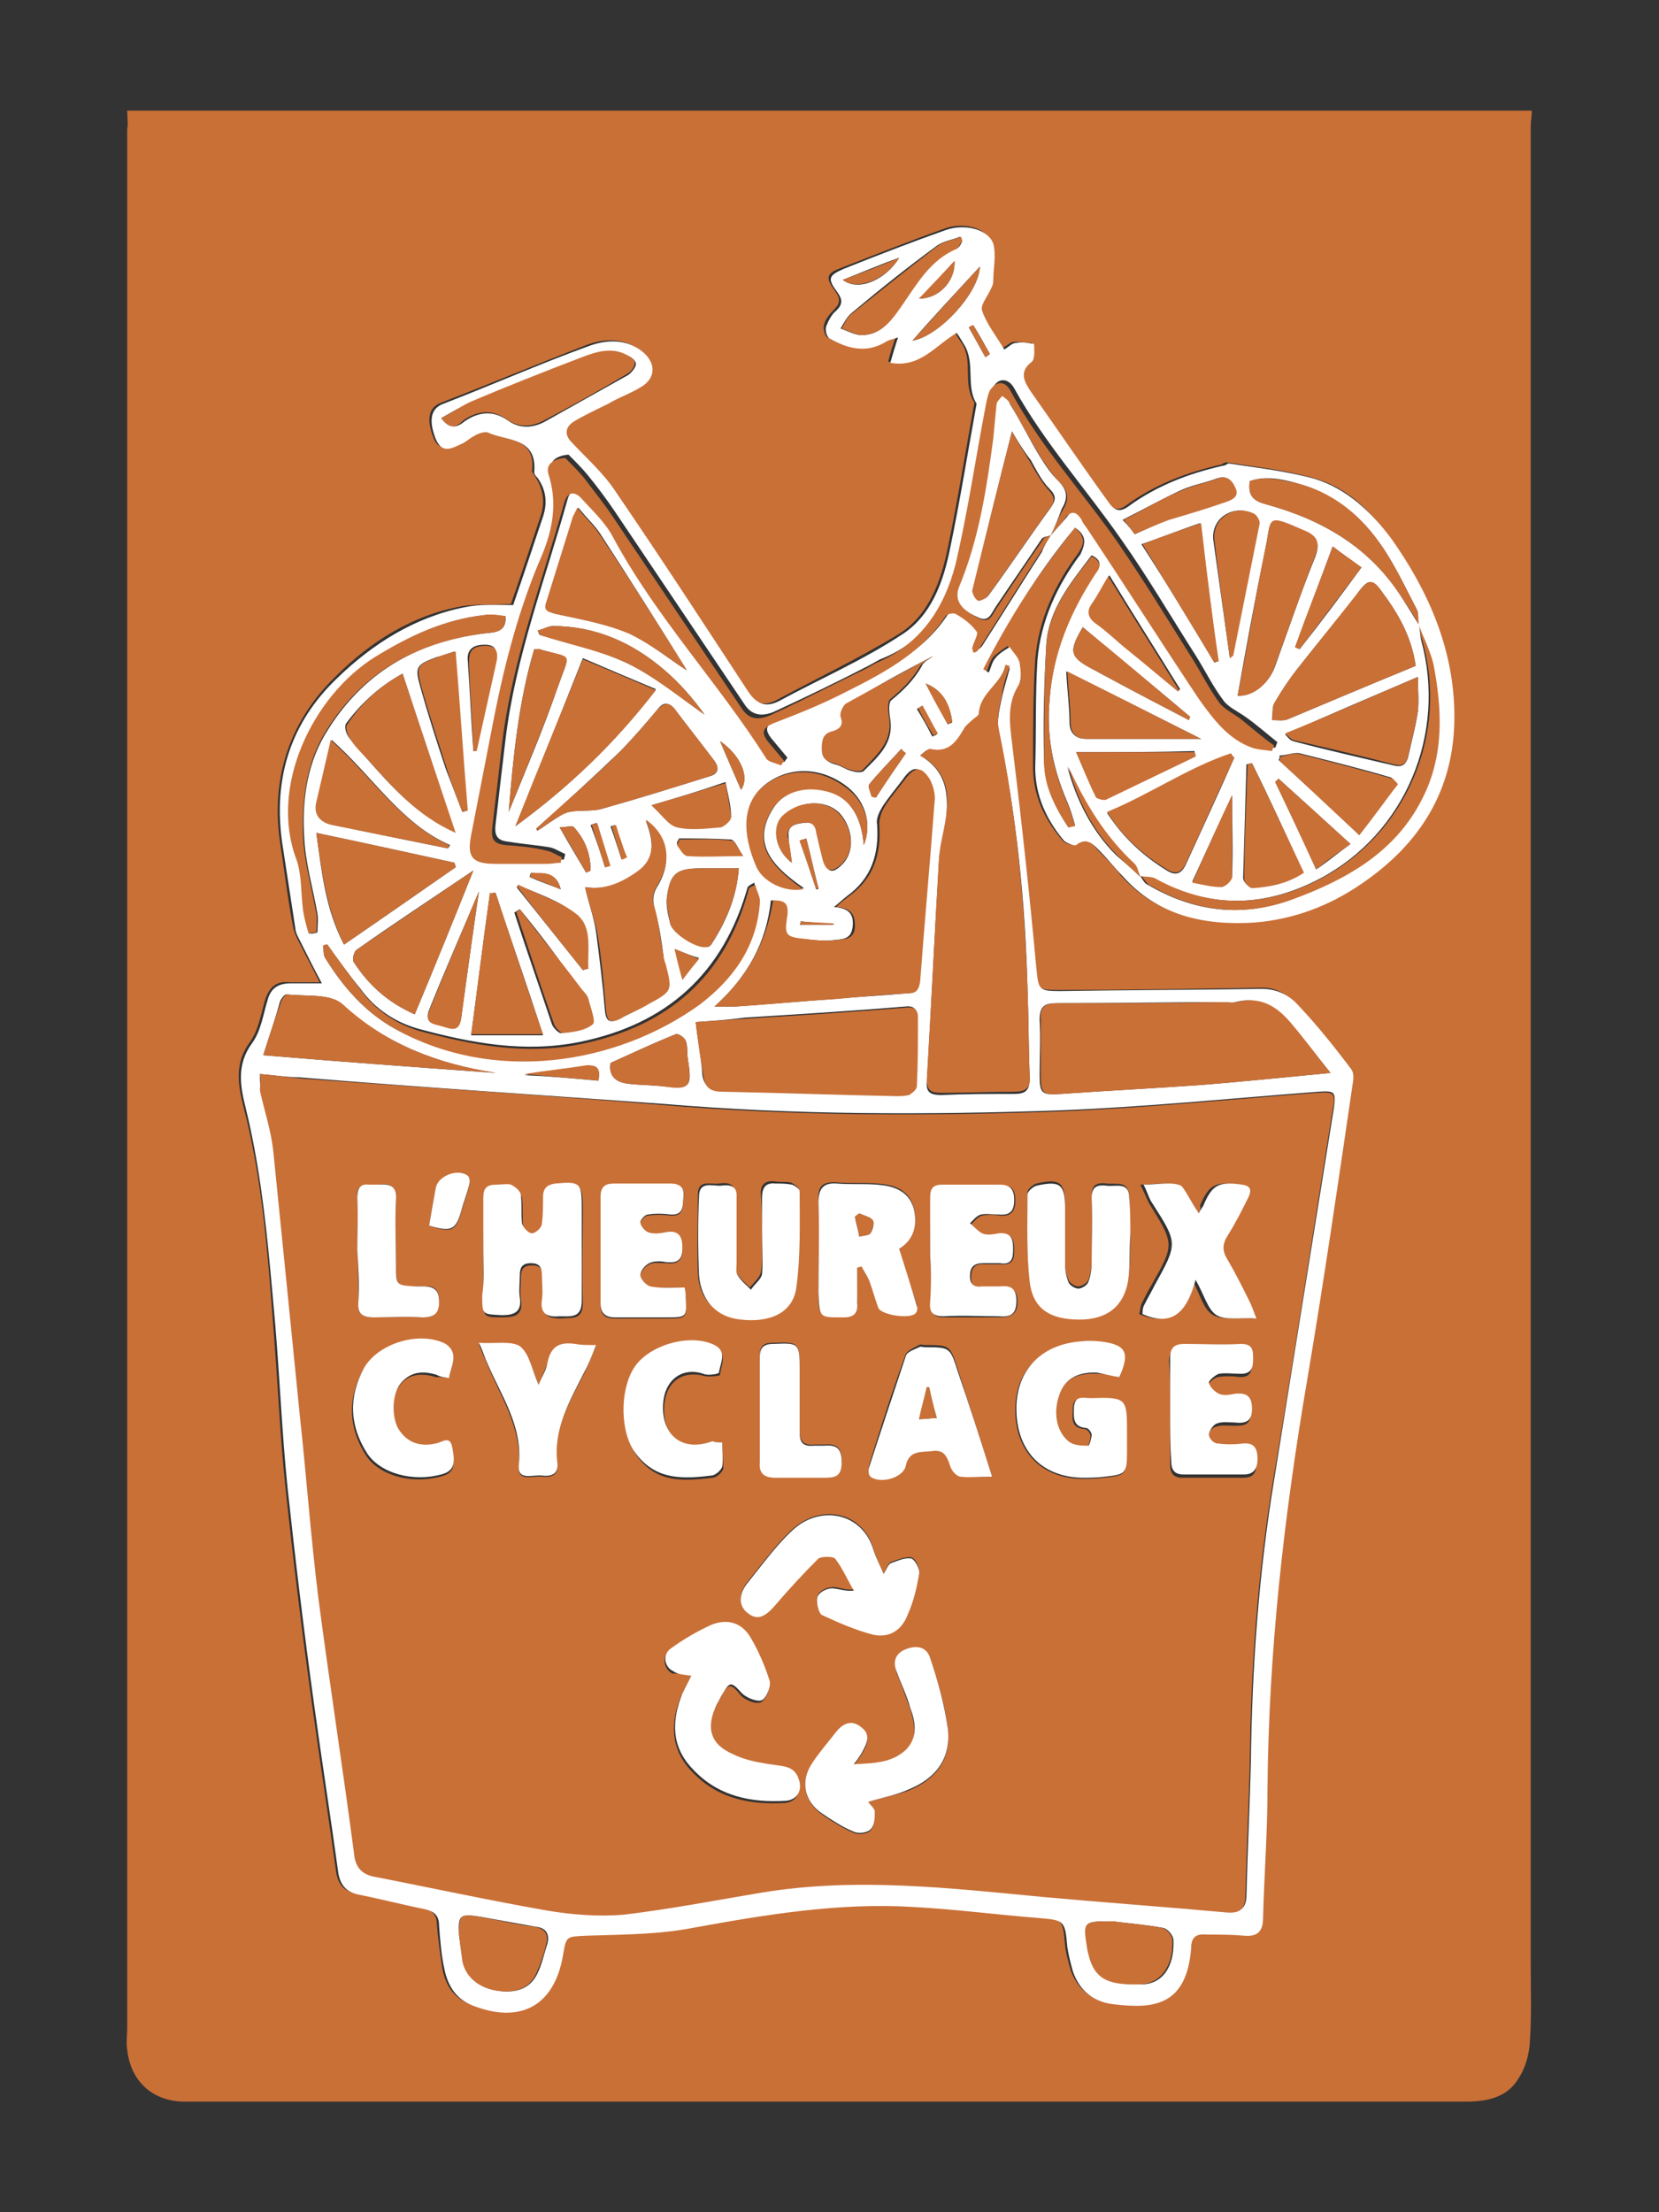 <?xml version="1.0" encoding="UTF-8"?> <svg xmlns="http://www.w3.org/2000/svg" xmlns:xlink="http://www.w3.org/1999/xlink" version="1.1" id="Calque_1" x="0px" y="0px" viewBox="0 0 150 200" style="enable-background:new 0 0 150 200;" xml:space="preserve"><rect x="0" y="0" width="150" height="200" fill="#333333" stroke="none"/> <style type="text/css"> .st0{fill:#C97037;} .st1{fill:#FFFFFF;} </style> <g id="z6BKwo_1_"> <g> <path class="st0" d="M11.5,10c42.3,0,84.7,0,127,0c0,0.5-0.1,1-0.1,1.5c0,55.3,0,110.6,0,165.9c0,2.5,0.1,5-0.1,7.5 c-0.1,1-0.4,2.1-1,3c-1,1.7-2.8,2.1-4.7,2.1c-38.5,0-76.9,0-115.4,0c-0.2,0-0.4,0-0.7,0c-2.8-0.1-4.7-1.9-5-4.7 c-0.1-0.6,0-1.3,0-1.9c0-57.2,0-114.5,0-171.7C11.6,11.2,11.5,10.6,11.5,10z M97.2,47.7c0.9,0.8,0.9,1.4,0.3,2.3 c-2.1,2.8-3.6,6-3.9,9.6c-0.2,3.2-0.2,6.5-0.2,9.7c0,2.6,1,4.7,2.6,6.6c0.2,0.3,0.9,0.6,1.1,0.4c1.1-0.8,1.6-0.1,2.2,0.6 c0.7,0.7,1.4,1.4,2,2.2c3.2,3.6,7.4,4.5,12,4.2c3.5-0.3,6.7-1.5,9.6-3.5c5.3-3.6,8.5-8.4,8.4-15.1c0-6-2.3-11.3-5.7-16.1 c-1.7-2.5-3.9-4.6-6.9-5.4c-2.5-0.7-5.2-1-7.8-1.4c-0.2,0-0.3,0.1-0.5,0.2c-3.1,0.7-6,1.8-8.6,3.7c-0.7,0.5-1.2,0.4-1.7-0.3 c-2.4-3.4-4.8-6.7-7.1-10.1c-0.6-0.9-1.1-1.7,0.1-2.7c0.3-0.2,0.1-1,0.2-1.6c-0.5,0-1.1-0.1-1.6-0.1c-0.3,0-0.6,0.3-1.1,0.6 c-0.7-1.2-1.6-2.3-2-3.5c-0.2-0.5,0.5-1.3,0.8-2c0.1-0.2,0.2-0.4,0.2-0.6c0-1.2,0.3-2.5,0-3.5c-0.4-1.3-2.5-1.9-4.3-1.2 c-3.1,1.1-6.1,2.3-9.2,3.5c-1.4,0.5-1.5,0.9-0.6,2.1c0.5,0.7,0.5,1.1-0.1,1.7c-0.4,0.4-0.8,0.9-0.9,1.4c-0.1,0.3,0.1,1,0.3,1.1 c1.6,0.9,3.3,1.4,5.1,0.3c0.3-0.2,0.7-0.2,1.1-0.4c-0.3,0.9-0.5,1.5-0.7,2.3c2.8,0.5,4.2-1.6,6-2.7c0.3,0.5,0.5,0.8,0.7,1.1 c1,1.6,0,3.6,1.1,5.3c-0.8,4.4-1.5,8.8-2.4,13.1c-0.6,3-1.7,6.1-4.4,7.8c-3.6,2.2-7.4,4-11.1,6c-1.2,0.6-2,0.3-2.7-0.8 c-4-6-7.9-12.1-12-18.1c-1.1-1.7-2.7-3-4-4.5c-0.7-0.7-0.6-1.4,0.2-1.9c1-0.6,2-1.1,3.1-1.6c1-0.5,2.2-0.9,3.1-1.6 c1.3-0.9,1.3-2.2,0-3.1c-1.5-1.2-3.3-1.1-4.9-0.5c-4.4,1.7-8.7,3.5-13.1,5.2c-1.1,0.4-1.4,1.4-0.7,3.2c0.5,1.3,1.5,0.8,2.4,0.4 c0.4-0.2,0.7-0.5,1.1-0.7c0.4-0.2,1-0.5,1.2-0.3c1.7,0.9,4.6,0.4,4.2,3.6c0,0.1,0.2,0.3,0.3,0.5c0.7,1.1,0.9,2.3,0.5,3.5 c-0.9,2.7-1.8,5.4-2.7,8c-1.6,0.1-3.1,0-4.4,0.2c-4.5,0.8-8.3,3.2-11.5,6.4c-4.1,4-5.8,9.1-5,14.8c0.4,2.6,0.7,5.2,1.2,7.8 c0.1,0.5,0.3,0.9,0.5,1.3c0.6,1.2,1.2,2.3,1.9,3.7c-1.1,0-2,0-2.8,0c-1.1-0.1-1.7,0.4-2.1,1.5c-0.4,1.3-0.6,2.8-1.4,3.9 c-1.4,1.9-1.1,3.8-0.6,5.8c1.7,6.5,2.2,13.2,2.7,19.8c0.4,4.9,0.6,9.8,1.1,14.6c0.7,6.6,1.5,13.1,2.4,19.6 c0.7,5.1,1.5,10.2,2.2,15.3c0.2,1.1,0.7,1.7,1.9,1.9c2,0.4,3.9,0.9,5.9,1.3c0.9,0.2,1.3,0.6,1.3,1.5c0.1,1.3,0.3,2.7,0.5,4 c0.3,1.5,1,2.6,2.5,3.2c4.3,1.7,7.3,0.1,8.2-4.5c0.3-1.8,0.4-1.7,2.1-1.8c3.2-0.1,6.5-0.1,9.6-0.7c6.6-1.3,13.2-2.4,19.9-1.9 c3.8,0.2,7.6,0.7,11.4,1c2.4,0.2,2.4,0.2,2.6,2.6c0.1,0.8,0.3,1.5,0.5,2.2c0.6,1.7,1.9,2.8,3.7,3c3.4,0.3,6.6,0.3,7-5.1 c0.1-1,0.5-1.3,1.4-1.2c1.1,0.1,2.2,0.1,3.4,0.1c1.2,0.1,1.7-0.3,1.7-1.6c0.1-3.9,0.4-7.7,0.4-11.6c0.1-12.5,1.5-24.8,3.6-37.1 c1.5-8.9,2.8-17.8,4.1-26.7c0.1-0.4,0.1-1-0.1-1.3c-1.6-2-3.1-3.9-4.8-5.8c-0.8-0.9-1.9-1.6-3.3-1.5c-6.1,0.1-12.1,0.2-18.2,0.2 c-2,0-2-0.1-2.2-2.1c-0.7-6.5-1.4-13-2.1-19.5c-0.2-2-0.7-3.9,0.4-5.9c0.3-0.6,0.3-1.4,0.2-2.1c-0.1-0.5-0.6-1-0.9-1.5 c-0.4,0.3-0.9,0.6-1.3,1c-0.3,0.4-0.4,0.9-0.6,1.3c-0.2-0.1-0.3-0.2-0.5-0.3C91.2,55.9,94,51.7,97.2,47.7z"></path> <path class="st1" d="M97.2,47.7c-3.3,4-6,8.3-8.3,12.8c0.2,0.1,0.3,0.2,0.5,0.3c0.2-0.4,0.3-1,0.6-1.3c0.3-0.4,0.8-0.7,1.3-1 c0.3,0.5,0.8,0.9,0.9,1.5c0.1,0.7,0.2,1.5-0.2,2.1c-1.1,1.9-0.6,3.9-0.4,5.9c0.8,6.5,1.5,13,2.1,19.5c0.2,2,0.2,2.1,2.2,2.1 c6.1-0.1,12.1-0.1,18.2-0.2c1.4,0,2.5,0.6,3.3,1.5c1.7,1.8,3.3,3.8,4.8,5.8c0.2,0.3,0.2,0.8,0.1,1.3c-1.3,8.9-2.6,17.8-4.1,26.7 c-2.1,12.3-3.5,24.6-3.6,37.1c0,3.9-0.3,7.7-0.4,11.6c0,1.3-0.6,1.7-1.7,1.6c-1.1-0.1-2.2-0.1-3.4-0.1c-0.9-0.1-1.4,0.2-1.4,1.2 c-0.4,5.4-3.6,5.5-7,5.1c-1.8-0.2-3.1-1.2-3.7-3c-0.2-0.7-0.4-1.5-0.5-2.2c-0.2-2.4-0.3-2.4-2.6-2.6c-3.8-0.3-7.6-0.8-11.4-1 c-6.7-0.4-13.3,0.7-19.9,1.9c-3.1,0.6-6.4,0.6-9.6,0.7c-1.8,0.1-1.8,0-2.1,1.8c-0.8,4.6-3.9,6.2-8.2,4.5c-1.5-0.6-2.2-1.8-2.5-3.2 c-0.3-1.3-0.4-2.7-0.5-4c0-1-0.5-1.3-1.3-1.5c-2-0.4-3.9-0.9-5.9-1.3c-1.1-0.2-1.7-0.8-1.9-1.9c-0.7-5.1-1.5-10.2-2.2-15.3 c-0.9-6.5-1.7-13.1-2.4-19.6c-0.5-4.9-0.7-9.8-1.1-14.6c-0.6-6.7-1.1-13.3-2.7-19.8c-0.5-2-0.8-3.9,0.6-5.8c0.8-1.1,1-2.6,1.4-3.9 c0.3-1.1,1-1.5,2.1-1.5c0.8,0,1.7,0,2.8,0c-0.7-1.3-1.3-2.5-1.9-3.7c-0.2-0.4-0.5-0.9-0.5-1.3c-0.4-2.6-0.8-5.2-1.2-7.8 c-0.8-5.8,0.8-10.8,5-14.8c3.2-3.1,7-5.5,11.5-6.4c1.4-0.3,2.8-0.2,4.4-0.2c0.9-2.6,1.8-5.3,2.7-8c0.4-1.2,0.3-2.4-0.5-3.5 c-0.1-0.1-0.3-0.3-0.3-0.5c0.3-3.2-2.5-2.8-4.2-3.6c-0.3-0.1-0.9,0.1-1.2,0.3c-0.4,0.2-0.7,0.5-1.1,0.7c-0.9,0.4-1.8,1-2.4-0.4 c-0.7-1.8-0.4-2.8,0.7-3.2c4.4-1.7,8.7-3.6,13.1-5.2c1.6-0.6,3.4-0.7,4.9,0.5c1.2,1,1.2,2.3,0,3.1c-0.9,0.6-2.1,1-3.1,1.6 c-1,0.5-2.1,1-3.1,1.6c-0.8,0.5-0.9,1.2-0.2,1.9c1.4,1.5,2.9,2.8,4,4.5c4.1,6,8,12,12,18.1c0.7,1,1.5,1.4,2.7,0.8 c3.7-2,7.6-3.7,11.1-6c2.7-1.7,3.8-4.8,4.4-7.8c0.9-4.3,1.6-8.7,2.4-13.1c-1-1.6-0.1-3.6-1.1-5.3c-0.2-0.3-0.4-0.7-0.7-1.1 c-1.9,1.1-3.3,3.2-6,2.7c0.2-0.7,0.4-1.4,0.7-2.3c-0.5,0.2-0.8,0.2-1.1,0.4c-1.8,1.1-3.5,0.6-5.1-0.3c-0.3-0.2-0.4-0.8-0.3-1.1 c0.2-0.5,0.5-1.1,0.9-1.4c0.6-0.6,0.6-1,0.1-1.7c-0.9-1.2-0.8-1.5,0.6-2.1c3-1.2,6.1-2.4,9.2-3.5c1.7-0.6,3.8-0.1,4.3,1.2 c0.3,1.1,0,2.3,0,3.5c0,0.2-0.1,0.4-0.2,0.6c-0.3,0.7-1,1.5-0.8,2c0.4,1.2,1.3,2.3,2,3.5c0.5-0.3,0.7-0.6,1.1-0.6 c0.5-0.1,1.1,0,1.6,0.1c0,0.5,0.1,1.3-0.2,1.6c-1.2,0.9-0.7,1.8-0.1,2.7c2.4,3.4,4.7,6.8,7.1,10.1c0.5,0.7,1,0.8,1.7,0.3 c2.6-1.9,5.5-3,8.6-3.7c0.2,0,0.4-0.2,0.5-0.2c2.6,0.4,5.3,0.7,7.8,1.4c2.9,0.9,5.1,3,6.9,5.4c3.4,4.8,5.7,10.1,5.7,16.1 c0,6.6-3.1,11.5-8.4,15.1c-2.9,2-6.1,3.2-9.6,3.5c-4.6,0.3-8.8-0.6-12-4.2c-0.7-0.7-1.3-1.5-2-2.2c-0.6-0.6-1.2-1.4-2.2-0.6 c-0.2,0.1-0.9-0.2-1.1-0.4c-1.6-1.9-2.6-4.1-2.6-6.6c0.1-3.2,0-6.5,0.2-9.7c0.3-3.6,1.8-6.8,3.9-9.6C98.2,49,98.2,48.4,97.2,47.7z M103.1,79.2c0.2,0.3,0.4,0.7,0.7,0.8c4.1,2.4,8.4,3,13,1.3c4.9-1.8,9.2-4.3,11.7-9.1c2-3.9,1.8-8.1,1-12.2 c-0.2-1.2-0.8-2.4-1.3-3.5c0-0.5,0.1-1-0.1-1.4c-1.1-2.1-2.1-4.3-3.5-6.2c-1.8-2.5-4.3-4.4-7.3-5.2c-1.4-0.4-2.9-0.7-4.3-0.2 c-0.2,1.4,0.4,1.8,1.5,2.1c5.1,1.4,9.4,3.9,12.3,8.5c0.5,0.8,1,1.6,1.5,2.4c0.1,0.5,0.1,1,0.2,1.4c2.3,8.4-1.4,17.4-9.1,21.5 c-4.9,2.6-9.9,2.8-14.9,0.1C104.2,79.3,103.6,79.4,103.1,79.2c-0.2-0.3-0.3-0.9-0.6-1.1c-2.7-2.5-4.5-5.5-6-8.8 c0.8,3,2.2,5.8,4.4,8C101.7,78,102.4,78.6,103.1,79.2z M95,48.4c0.5-0.6,1-1.1,1.5-1.7c0.6-0.9,1.1-0.8,1.6,0 c0.2,0.3,0.4,0.5,0.5,0.8c3.4,5.1,6.7,10.3,10.1,15.4c1.2,1.8,2.6,3.6,4.8,4.4c0.6,0.2,1.2,0.2,1.8,0.3c0.1-0.2,0.1-0.3,0.2-0.5 c-1-0.8-1.9-1.6-2.9-2.3c-0.7-0.5-1.6-0.9-2-1.5c-0.9-1.2-1.6-2.6-2.4-3.9c-2.3-3.6-4.4-7.2-6.8-10.6c-3.2-4.6-7-8.8-9.7-13.7 c-0.5-0.9-1.4-1-1.9-0.1c-0.3,0.4-0.3,1-0.4,1.5c-0.9,4.7-1.6,9.5-2.7,14.2c-0.9,4-3,7.3-7.1,8.9c-0.4,0.2-0.7,0.4-1.1,0.6 c-2.7,1.4-5.4,2.7-8.2,4c-1,0.5-2.1,0.7-2.9-0.4c-3.9-5.8-7.8-11.6-11.7-17.4c-0.8-1.2-1.7-2.4-2.6-3.5c-0.5-0.6-1-1.1-1.7-1.8 c-1.1,0.1-1.8,0.6-1.5,1.5c0.8,2.5,0.4,5-0.6,7.3c-2,4.7-3.3,9.6-4.3,14.5c-0.8,3.6-1.4,7.2-2.1,10.8c-0.4,2,0.1,2.6,2.2,2.6 c1.6,0,3.1,0,4.7,0c0.4,0,0.8-0.1,1.2-0.1c0-0.2,0.1-0.3,0.1-0.5c-0.5-0.2-0.9-0.5-1.4-0.6c-1.2-0.2-2.5-0.3-3.7-0.5 c-1-0.1-1.3-0.5-1.2-1.5c0.3-2.6,0.6-5.2,0.9-7.7c0.9-7.5,3.6-14.5,5.6-21.7c0.3-1.1,0.9-1,1.6-0.4c1,1.2,2.2,2.3,2.9,3.6 c3.8,7.2,9.4,13.1,13.8,19.9c0.2,0.3,0.9,0.4,1.3,0.6c0.1-0.1,0.2-0.3,0.3-0.4c-0.5-0.6-1-1.2-1.5-1.8c-0.6-0.8-0.4-1.2,0.5-1.6 c2-0.8,4.1-1.6,6.1-2.6c3.6-1.8,7.2-3.5,9.5-7.1c0.1-0.2,0.7-0.3,0.9-0.2c0.7,0.5,1.4,1,1.9,1.6c0.2,0.3-0.3,1-0.4,1.5 c0,0.1,0.1,0.3,0.1,0.4c0.3,0,0.4-0.2,0.5-0.3c1.8-2.8,3.6-5.7,5.4-8.5C94.3,49.6,94.6,49,95,48.4L95,48.4z M23.5,97.1 c0,0.6,0,1,0.1,1.4c0.4,1.8,1,3.6,1.2,5.4c0.9,8,1.6,16,2.4,23.9c0.6,5.6,1,11.2,1.7,16.7c1,7.7,2.1,15.3,3.2,22.9 c0.2,1.3,0.7,2,2,2.2c5.1,0.9,10.2,2.1,15.3,3c2.3,0.4,4.8,0.6,7.1,0.4c4.2-0.4,8.3-1.3,12.5-2c8.5-1.4,16.9-0.4,25.4,0.4 c5.5,0.5,11.1,0.9,16.6,1.4c1.2,0.1,1.7-0.3,1.7-1.5c0.1-4,0.3-8,0.4-12c0.1-8.5,0.7-17,2.1-25.5c1.8-11.2,3.6-22.4,5.4-33.6 c0.2-1.5,0.1-1.6-1.4-1.5c-7.9,0.6-15.8,1.4-23.8,1.7c-11.8,0.4-23.6,0.4-35.4-0.6C49,99,38,98.3,27.1,97.4 C26,97.4,24.8,97.2,23.5,97.1z M83.2,68.3c2.2,1.3,2.5,3.1,2.4,5.1c-0.1,1.5-0.6,2.9-0.7,4.4c-0.4,6.7-0.7,13.3-1.1,20 c-0.1,1,0.4,1.2,1.3,1.2c2.2-0.1,4.4-0.1,6.6-0.1c1,0,1.4-0.3,1.4-1.4C93,94.8,93,92,92.9,89.3c-0.2-7.8-1-15.6-2.6-23.2 c-0.2-1,0.1-2.1,0.3-3.1c0.2-0.9,0.5-1.8,0.7-2.6c-0.1,0-0.2-0.1-0.4-0.1c-0.3,1.7-2.3,2.5-2.4,4.4c0,0.2-0.4,0.4-0.6,0.6 c-0.2,0.2-0.6,0.4-0.7,0.7c-0.7,1.2-1.5,2.2-3.1,1.9C83.9,67.6,83.6,68,83.2,68.3z M120.3,97c-1.3-1.6-2.3-3-3.5-4.3 c-1.3-1.5-2.9-2.7-5.1-2.1c-0.3,0.1-0.7,0-1.1,0c-5,0-10.1,0.1-15.1,0.1c-1.1,0-1.5,0.3-1.5,1.5c0.1,1.7,0,3.3,0,5 c0,1.7,0.2,1.8,1.9,1.7c4.2-0.3,8.3-0.5,12.5-0.8C112.3,97.8,116.1,97.4,120.3,97z M64.6,91c0.8,0,1.3,0,1.8,0 c3.1-0.2,6.2-0.5,9.2-0.7c2.1-0.2,4.3-0.3,6.4-0.5c0.7,0,1-0.4,1-1.1c0.4-5.4,0.9-10.8,1.3-16.2c0-0.7-0.1-1.5-0.4-2 c-0.8-1.3-1.4-1.3-2.3,0c-0.6,0.8-1.2,1.5-1.8,2.4c-0.3,0.5-0.6,1.1-0.5,1.6c0.2,2.7-0.5,4.9-2.7,6.5c-0.4,0.3-0.8,0.7-1.2,1 c1.2,0.1,1.8,0.5,1.7,1.7c-0.1,1.3-1,1.2-1.8,1.3c-0.8,0.1-1.7,0-2.6-0.1c-1.9-0.2-2-0.3-1.7-2.2c0.2-1.1-0.3-1.3-1.3-1.3 C69.3,85.2,67.6,88.3,64.6,91z M62.9,92.4c0.2,1.7,0.5,3.2,0.6,4.7c0.1,1,0.6,1.4,1.7,1.5c5.2,0.1,10.5,0.3,15.7,0.4 c0.4,0,0.8,0.1,1.2-0.1c0.3-0.1,0.7-0.5,0.7-0.8c0.1-2.1,0.1-4.1,0.1-6.2c0-0.7-0.3-1-1.1-0.9c-4.8,0.4-9.7,0.7-14.5,1 C65.9,92.2,64.4,92.3,62.9,92.4z M128,60.2c-0.4-2.8-1.7-4.9-3.2-6.9c-0.7-0.9-1.1-0.9-1.8,0c-1.7,2.3-3.6,4.5-5.4,6.8 c-0.9,1.1-1.7,2.3-2.4,3.5c-0.2,0.4-0.1,1-0.2,1.5c0.5,0,1.1,0.1,1.5-0.1C120.3,63.4,124.1,61.8,128,60.2z M52.9,80.2 c0.3,1.4,0.8,2.7,1,4.1c0.3,2.3,0.6,4.7,0.8,7.1c0.1,1,0.5,1.1,1.3,0.7c0.8-0.4,1.7-0.8,2.5-1.3c2.2-1.2,2.2-1.2,1.6-3.6 C60.1,87,60,86.7,60,86.5c-0.2-1.5-0.4-2.9-0.8-4.3c-0.2-0.8-0.2-1.3,0.2-2c1.4-2.2,1-4.5-1-6c0.7,1.9,0.9,3.5-0.8,4.7 C56.2,79.9,54.6,80.5,52.9,80.2z M46.6,74.7c4.9-3.6,9-7.5,12.7-12.4c-2.4-1-4.5-1.9-6.6-2.8C50.6,64.8,48.7,69.6,46.6,74.7z M31.1,85.4c3.5-2.4,6.8-4.7,10.1-7c0-0.1-0.1-0.3-0.1-0.4c-4.1-0.9-8.2-1.8-12.5-2.7C29.1,78.9,29.4,82.1,31.1,85.4z M48.5,74.9 c0,0.1,0.1,0.2,0.1,0.2c0.5-0.3,1-0.7,1.5-1c0.4-0.3,0.9-0.6,1.4-0.7c1-0.2,2,0,3-0.3c3.2-0.9,6.4-1.9,9.6-2.9 c0.8-0.2,1-0.7,0.5-1.4c-1.2-1.6-2.4-3.1-3.6-4.7c-0.6-0.7-1.1-0.6-1.6,0.1c-1.1,1.3-2.2,2.6-3.4,3.8 C53.6,70.3,51.1,72.6,48.5,74.9z M29.6,85.4c-0.1,0-0.3,0.1-0.4,0.1c0.1,0.4,0,0.8,0.2,1.1c1.6,2.6,3.6,4.9,6.3,6.4 c8.9,4.9,20,3.2,27.5-2.4c3-2.3,5.1-5.2,5.4-9.1c0-0.5-0.3-1.1-0.4-1.7c-0.4,0.2-0.5,0.3-0.6,0.4c-2.2,7.8-7.3,12.4-15.2,14 c-5,1-9.8,0.1-14.6-1.2c-2.1-0.6-3.9-1.8-5.2-3.6C31.6,88.2,30.6,86.8,29.6,85.4z M62.1,60.6c-2.3-3.7-5-8-7.8-12.3 c-0.5-0.8-1.3-1.5-2-2.4c-0.2,0.4-0.4,0.6-0.4,0.8c-0.8,2.6-1.6,5.1-2.4,7.7c-0.2,0.8,0.1,0.9,0.8,1.1c2.3,0.5,4.6,0.9,6.7,1.8 C59,58.3,60.8,59.8,62.1,60.6z M23.8,95.4c7.2,0.6,14.1,1.1,21,1.6c-5.2-0.8-9.9-2.6-13.9-6.2c-1-1-3.3-0.7-5-0.9 c-0.2,0-0.5,0.4-0.6,0.7C24.9,92.1,24.4,93.5,23.8,95.4z M36.4,60.9c-2,1.1-3.7,2.6-5.1,4.5c-0.2,0.3,0,0.9,0.2,1.2 c0.5,0.7,1.1,1.3,1.6,1.9c2.3,2.6,4.6,5.2,8,6.7C39.6,70.5,38,65.8,36.4,60.9z M111.6,68.5c-0.1-0.1-0.2-0.2-0.3-0.3 c-3.9,1.3-7.3,3.7-11.2,5.3c1.5,2.3,3.3,3.9,5.4,5.2c0.8,0.5,1.3,0.3,1.7-0.5C108.7,74.9,110.2,71.7,111.6,68.5z M42.8,78.7 c-3.7,2.5-7.2,4.8-10.6,7.2C32,86.1,31.8,86.8,32,87c1.3,2,3,3.6,5.5,4.7C39.3,87.4,41,83.2,42.8,78.7z M111.9,62.9 c1.4,0.1,2.9-1.2,3.4-2.7c1.2-3.3,2.3-6.6,3.6-9.8c0.5-1.3,0.2-1.9-1.1-2.4c-3.5-1.5-2.8-1.1-3.4,1.7 C113.5,54,112.7,58.4,111.9,62.9z M45.7,55.7c-0.6,0-1.2-0.2-1.8-0.1c-3.7,0.4-6.9,1.9-9.9,3.8c-5.6,3.5-9.6,11.7-7.1,18.3 c0.5,1.4,0.4,3.1,0.6,4.6c0.1,0.7,0.3,1.4,0.5,2.1c0.2,0,0.4,0,0.7-0.1c0-0.6,0.1-1.1,0-1.7c-0.4-2.3-1.1-4.6-1.2-7 c-0.2-3.4,0.3-6.8,2.2-9.7c3.4-5.4,8.5-8.1,14.7-8.7C45.2,57.1,45.8,56.8,45.7,55.7z M128.2,61.2c-4.2,1.8-8,3.4-12,5.2 c0.3,0.3,0.4,0.5,0.7,0.6c3,0.8,6.1,1.5,9.1,2.2c0.8,0.2,1.1-0.1,1.3-0.7c0.3-1.4,0.7-2.8,0.9-4.2 C128.3,63.4,128.2,62.4,128.2,61.2z M39.9,37.8c0.8,1.1,1.5,0.8,2.1,0.3c1.3-0.9,2.6-1,3.9-0.1c1.1,0.8,2.3,0.7,3.4,0.1 c2.5-1.4,5-2.8,7.5-4.2c0.3-0.2,0.7-0.7,0.7-1c0-0.3-0.5-0.7-0.9-0.8c-1.3-0.6-2.7-0.2-3.9,0.3c-3.3,1.3-6.7,2.6-10,4 C41.7,36.7,40.8,37.3,39.9,37.8z M44.8,80.7c-0.2,0-0.4,0.1-0.5,0.1c-0.6,4.2-1.1,8.3-1.7,12.8c2.3,0,4.4,0,6.5,0 C47.7,89.2,46.2,85,44.8,80.7z M40.5,76.7c0.1-0.1,0.1-0.2,0.2-0.3c-4.4-1.9-6.9-6.1-10.7-9.5c-0.5,2.1-0.9,3.8-1.3,5.6 c-0.3,1.2,0.4,1.9,1.5,2.1C33.6,75.3,37,76,40.5,76.7z M41.5,174.9c0.1,0.8,0.2,1.6,0.4,2.4c0.3,1.5,1.6,2.5,3.3,2.7 c1.6,0.2,2.8-0.3,3.4-1.6c0.4-0.8,0.6-1.8,0.9-2.7c0.2-0.8-0.1-1.4-1-1.5c-1.7-0.3-3.3-0.6-5-0.9C41.6,173,41.4,173.1,41.5,174.9z M108.6,66.8c-3.6-1.8-7.7-3.9-12.2-6.1c0.1,1.8,0.3,3.2,0.3,4.6c0,1.1,0.7,1.5,1.5,1.5C101.9,66.8,105.5,66.8,108.6,66.8z M100.6,173.7c-2.7,0-2.7,0-2.2,2.5c0.5,2.5,1.6,3.2,4.8,3.2c1.9,0,3-1.6,2.9-4c0-0.4-0.5-1-0.9-1.1 C103.6,174,102.1,173.9,100.6,173.7z M109.8,59.9c0.1,0,0.2-0.1,0.3-0.1c-0.5-4.1-1-8.1-1.6-12.5c-1.8,0.6-3.5,1.3-5.3,1.9 C105.6,52.9,107.7,56.4,109.8,59.9z M84.4,59.3C84.4,59.3,84.4,59.3,84.4,59.3c-2.7,1.4-5.3,2.8-7.8,4.4c-0.3,0.2-0.6,0.9-0.5,1.2 c0.2,0.8-0.1,1.1-0.7,1.3c-0.9,0.2-1,0.9-1,1.6c0,0.8,0.4,1.1,1.1,1.3c0.5,0.1,1,0.5,1.5,0.6c0.3,0.1,0.9,0.2,1.1,0 c1.3-1.3,2.7-2.5,2.4-4.6c-0.1-0.6-0.2-1.6,0.1-1.8c1.1-0.9,2-1.8,2.7-3C83.5,59.8,84,59.6,84.4,59.3z M113.2,69 c-0.2,0-0.3,0.1-0.5,0.1c-0.1,3.4-0.2,6.9-0.3,10.3c0,0.3,0.5,0.8,0.7,0.8c1.6-0.1,3.2-0.4,4.7-1.4 C116.3,75.5,114.8,72.2,113.2,69z M122.9,75.5c1.2-1.7,2.3-3.2,3.4-4.7c-0.3-0.3-0.4-0.4-0.5-0.5c-2.7-0.8-5.5-1.5-8.3-2.2 c-0.5-0.1-1.2,0.2-1.8,0.2c0,0.1,0,0.3-0.1,0.4C118.1,71,120.4,73.1,122.9,75.5z M66.8,78.5c-1.2,0-2.2,0-3.3,0 c-2.3,0-2.9,0.4-3.2,2.6c-0.1,0.8,0.1,1.6,0.3,2.4c0.2,0.9,2.5,2.3,3.4,2.1c0.1,0,0.2-0.1,0.3-0.2C65.6,83.4,66.6,81.2,66.8,78.5z M78.1,76.4c0.8-2,0.1-4.2-1.8-5.5c-2.3-1.6-5.1-1.6-7.2,0.1c-1.8,1.5-2,4.1-0.6,7.3c0.6,1.3,2.5,2.3,4.2,2 c-2.6-1.8-4.9-3.9-2.8-7.2c1-1.6,2.9-2.1,4.7-1.7C77,72.1,77.9,74,78.1,76.4z M41.8,73.4c0.1,0,0.3-0.1,0.4-0.1 c-0.4-4.8-0.7-9.5-1.1-14.4c-0.7,0.2-1.1,0.4-1.6,0.5c-1.9,0.7-2,0.9-1.5,2.7c0.7,2.5,1.5,5,2.3,7.4 C40.8,70.8,41.3,72.1,41.8,73.4z M47,82.2c-0.2,0.1-0.3,0.2-0.5,0.3c1.1,3.4,2.3,6.8,3.4,10.1c0.1,0.3,0.6,0.8,0.8,0.8 c0.9-0.1,2-0.2,2.7-0.8c0.3-0.3-0.2-1.5-0.4-2.3c-0.1-0.4-0.4-0.7-0.7-1C50.7,86.9,48.9,84.5,47,82.2z M111.2,59.5 c0.2-0.2,0.2-0.2,0.2-0.2c0.8-4,1.6-8,2.4-12c0-0.3-0.3-0.7-0.6-0.9c-1.8-0.8-3.7,0.5-3.5,2.4C110.2,52.4,110.7,55.9,111.2,59.5z M46,73.4c1.5-3.7,3.1-7.4,4.4-11.2c1.2-3.4,1.4-2.6-1.6-3.5c-0.1,0-0.2,0-0.5,0C46.9,63.4,46.4,68.4,46,73.4z M96.6,74.8 c0.2-0.1,0.4-0.1,0.6-0.2c-0.2-0.7-0.4-1.4-0.7-2.1c-1.3-3-1.9-6-1.6-9.3c0.3-4.2,1.9-8,4.2-11.5c0.5-0.7,0.4-1.1-0.4-1.5 c-1.9,2.5-3.9,4.9-4.1,8.1c-0.2,3.5-0.3,7-0.2,10.5C94.5,71.1,95.4,73,96.6,74.8z M97.3,68c0.6,1.4,1.2,2.7,1.8,4 c0.1,0.2,0.7,0.3,0.9,0.2c2.7-1.3,5.4-2.6,8.1-3.9c0-0.1-0.1-0.2-0.1-0.4C104.5,68,101.1,68,97.3,68z M55.2,96.1 C55,97.4,55.8,97.9,57,98c1,0.1,2,0.1,2.9,0.2c2.5,0.3,2.7,0.1,2.3-2.4c-0.1-0.6,0-1.2-0.2-1.7c-0.1-0.3-0.7-0.7-0.9-0.6 C59.1,94.3,57.2,95.2,55.2,96.1z M106.5,62.5c0.1-0.1,0.1-0.1,0.2-0.2c-2.1-3.4-4.2-6.7-6.4-10.3c-0.6,1-1,1.8-1.5,2.5 c-0.5,0.8-0.3,1.3,0.4,1.8c1,0.8,1.9,1.6,2.9,2.4C103.5,60,105,61.2,106.5,62.5z M87,21.8c-0.1-0.1-0.1-0.2-0.2-0.4 c-0.7,0.3-1.6,0.4-2.2,0.9c-2.6,1.9-5.1,3.9-7.6,6c-0.4,0.3-0.7,0.9-1,1.4c0.6,0.2,1.3,0.6,1.9,0.6c1.7,0,2.7-1.3,3.5-2.6 c1.4-2,2.5-4.2,5-5.2C86.8,22.4,86.9,22,87,21.8z M71.6,78c-0.1-0.9-0.3-1.7-0.3-2.4c-0.1-0.9,0.5-1.1,1.3-1.2 c0.7-0.1,1.2,0,1.3,0.9c0.1,0.8,0.3,1.7,0.6,2.5c0.3,1.1,0.8,1.2,1.6,0.4c1.2-1.1,1.1-3.3-0.2-4.7c-1.3-1.3-3.7-1.1-5.1,0.3 C69.8,74.7,70,76.8,71.6,78z M102.6,48.3c1.1-0.5,2-0.9,3-1.3c1.7-0.6,3.4-1.1,5.1-1.6c0.6-0.2,1.3-0.5,0.9-1.3 c-0.3-0.7-0.7-1.2-1.7-0.8c-1.1,0.4-2.3,0.6-3.3,1.1c-1.7,0.8-3.3,1.7-5.1,2.6C102.1,47.6,102.3,47.9,102.6,48.3z M48.6,57 c0.1,0.1,0.1,0.3,0.2,0.4c2.7,0.8,5.5,1.4,8,2.6c2.5,1.2,4.6,3,6.9,4.6c-1-1.4-2.2-2.8-3.6-4c-2.9-2.5-6.3-4-10.1-4 C49.6,56.6,49.1,56.9,48.6,57z M43.3,80.6c-1.6,3.8-3.1,7.2-4.5,10.7c-0.5,1.2,0.6,1.2,1.2,1.4c0.7,0.2,1.5,0.6,1.7-0.7 C42.2,88.4,42.7,84.7,43.3,80.6z M107.5,65.1c0-0.1,0.1-0.2,0.1-0.3c-3.2-2.7-6.5-5.4-9.7-8.1c-1.3,2.2-1.2,2.7,0.9,3.8 c0.4,0.2,0.9,0.5,1.3,0.7C102.5,62.5,105,63.8,107.5,65.1z M58.9,72.8c0.9,0.8,1.5,1.7,2.3,1.9c1.3,0.3,2.7,0.1,4,0 c0.3,0,0.9-0.6,0.9-0.9c0-1-0.3-2-0.5-3.1C63.3,71.5,61.3,72.1,58.9,72.8z M119,78.6c1.2-0.8,2-1.5,3.1-2.3 c-2.3-2.1-4.4-4-6.5-5.9c-0.1,0.1-0.2,0.2-0.3,0.3C116.5,73.2,117.7,75.7,119,78.6z M120.5,49.4c-1.2,3.2-2.3,6.2-3.4,9.1 c0.1,0.1,0.3,0.1,0.4,0.2c1.9-2.4,3.7-4.8,5.6-7.4C122.2,50.7,121.4,50.1,120.5,49.4z M52.7,87.7c0.1,0,0.2-0.1,0.4-0.1 c-0.1-1.7,0.4-3.7-1-4.9c-1.5-1.3-3.5-1.9-5.3-2.7c0,0.1,0,0.2-0.1,0.2C48.7,82.7,50.7,85.2,52.7,87.7z M111.4,71.9 c-1.3,2.8-2.4,5.2-3.6,7.8c1,0.2,1.8,0.4,2.6,0.4c0.3,0,1-0.5,1-0.9C111.5,76.9,111.4,74.6,111.4,71.9z M42.8,67.9 c0.1,0,0.1,0,0.2-0.1c0.6-2.7,1.2-5.4,1.8-8.1c0.2-1.1-0.1-1.5-1.3-1.4c-1,0.1-1.3,0.7-1.2,1.5C42.5,62.6,42.6,65.2,42.8,67.9z M82.5,30.8c2.4-0.4,6-4.3,6.1-6.7C86.4,26.5,84.4,28.6,82.5,30.8z M67.2,77.4c-0.5-0.7-0.7-1.4-1.1-1.5c-1.6-0.1-3.2-0.1-4.7-0.1 c-0.1,0.2-0.2,0.3-0.2,0.5c0.3,0.3,0.7,0.9,1,1C63.7,77.4,65.2,77.4,67.2,77.4z M54.1,97.7c0.2-1-0.1-1.5-1-1.3 c-1.9,0.2-3.7,0.5-5.7,0.8C49.7,97.3,51.9,97.5,54.1,97.7z M76.2,25.3c1.4,1.1,3.9,0,5.1-2C79.6,23.9,78,24.6,76.2,25.3z M50.6,74.8c0.9,1.6,1.7,2.9,2.4,4.1c0.1-0.1,0.3-0.1,0.4-0.2c0-1.5-0.5-2.8-1.5-3.9C51.8,74.6,51.1,74.8,50.6,74.8z M81.9,68.1 c-0.1-0.1-0.3-0.2-0.4-0.4c-1,1.1-2,2.1-2.9,3.2c-0.1,0.2,0.1,0.7,0.2,1.1c0.1,0,0.3,0,0.4,0.1C80.1,70.7,81,69.4,81.9,68.1z M67,71.4c0.8-1.1,0-3.1-1.9-4.4C65.7,68.4,66.3,69.8,67,71.4z M83.1,27c1.8,0,3.3-1.6,3.2-3.4C85.2,24.8,84.3,25.8,83.1,27z M85.7,65.5c0.1-0.1,0.3-0.1,0.4-0.2c-0.2-1.5-0.8-2.9-2.4-3.5C84.3,63,85,64.2,85.7,65.5z M61,85.8c0.3,1,0.4,1.7,0.7,2.7 c0.6-0.8,1-1.3,1.5-1.9C62.4,86.4,61.8,86.1,61,85.8z M73.8,80.4c0.1,0,0.2,0,0.2-0.1c-0.4-1.5-0.7-3-1.1-4.5 c-0.2,0.1-0.4,0.1-0.6,0.2C72.8,77.4,73.3,78.9,73.8,80.4z M54.7,78.4c0.1,0,0.3-0.1,0.4-0.1c-0.4-1.3-0.8-2.6-1.2-3.9 c-0.2,0.1-0.3,0.1-0.5,0.2C53.9,75.9,54.3,77.1,54.7,78.4z M48,78.9c0,0.1-0.1,0.2-0.1,0.4c0.9,0.4,1.8,0.7,2.8,1.1 C50.3,78.7,49,79.1,48,78.9z M83.4,63.8c-0.2,0.1-0.3,0.2-0.5,0.3c0.5,0.8,1,1.7,1.4,2.5c0.1-0.1,0.3-0.1,0.4-0.2 C84.3,65.5,83.9,64.7,83.4,63.8z M56.2,77.7c0.1-0.1,0.3-0.1,0.4-0.2c-0.3-1-0.6-2-1-2.9c-0.1,0-0.3,0.1-0.4,0.1 C55.6,75.8,55.9,76.8,56.2,77.7z M88,29.4c-0.1,0.1-0.3,0.1-0.4,0.2c0.5,0.9,1,1.8,1.5,2.7c0.1-0.1,0.3-0.2,0.4-0.3 C89,31.1,88.5,30.2,88,29.4z M72.4,83.3c0,0.1,0,0.2-0.1,0.3c1,0,2,0,3,0c0,0,0-0.1,0-0.1C74.4,83.5,73.4,83.4,72.4,83.3z"></path> <path class="st0" d="M23.5,97.1c1.3,0.1,2.5,0.3,3.6,0.4C38,98.3,49,99,59.9,99.9c11.8,1,23.6,1,35.4,0.6 c7.9-0.3,15.8-1.1,23.8-1.7c1.5-0.1,1.7,0,1.4,1.5c-1.8,11.2-3.5,22.4-5.4,33.6c-1.4,8.4-2,16.9-2.1,25.5c-0.1,4-0.3,8-0.4,12 c0,1.2-0.5,1.6-1.7,1.5c-5.5-0.5-11.1-0.9-16.6-1.4c-8.4-0.8-16.9-1.8-25.4-0.4c-4.2,0.7-8.3,1.5-12.5,2c-2.3,0.2-4.8,0-7.1-0.4 c-5.1-0.9-10.2-2-15.3-3c-1.3-0.2-1.9-0.9-2-2.2c-1-7.6-2.2-15.3-3.2-22.9c-0.7-5.6-1.1-11.2-1.7-16.7c-0.8-8-1.6-16-2.4-23.9 c-0.2-1.8-0.8-3.6-1.2-5.4C23.5,98.1,23.6,97.7,23.5,97.1z M62.5,151.5c-0.3,0.6-0.6,1.2-0.9,1.8c-1,2.4-1,4.8,0.9,6.8 c2.3,2.5,5.3,3.1,8.5,2.9c1-0.1,1.5-1,1.1-2c-0.3-0.9-1-1-1.9-1.2c-1.4-0.2-2.8-0.5-4-1c-2.1-1-2.5-2.5-1.5-4.5 c0.2-0.3,0.3-0.6,0.5-0.9c0.7-1.3,0.9-1.2,1.8-0.1c0.4,0.4,1.3,0.8,1.8,0.6c0.4-0.2,0.9-1.2,0.7-1.7c-0.4-1.4-1-2.7-1.7-3.9 c-0.8-1.4-2.1-1.8-3.6-1.2c-1.3,0.5-2.5,1.3-3.6,2.1c-0.8,0.5-0.6,1.7,0.2,2.1C61.3,151.3,61.9,151.3,62.5,151.5z M79.9,142.3 c-0.4-0.9-0.7-1.5-0.9-2.2c-1-3.5-4.8-4.2-7.4-1.8c-1.5,1.4-2.7,3.1-4,4.7c-0.9,1.1-0.8,2.2,0.1,2.8c0.9,0.6,1.5,0.3,2.5-0.9 c1.2-1.4,2.5-2.8,3.8-4.1c0.3-0.3,1.3-0.3,1.5,0c0.7,0.9,1.2,1.9,1.7,2.9c-0.9,0.1-1.5-0.3-2-0.2c-0.5,0-1.2,0.4-1.3,0.8 c-0.1,0.5,0.1,1.5,0.4,1.6c1.5,0.7,3.1,1.5,4.7,1.8c1.4,0.3,2.5-0.4,3.1-1.9c0.4-1.2,0.8-2.4,1-3.6c0.1-0.4-0.3-1.3-0.7-1.4 c-0.5-0.1-1.2,0.2-1.8,0.4C80.3,141.3,80.2,141.7,79.9,142.3z M78.5,162.9c1.3-0.4,2.5-0.6,3.6-1c2.5-1,3.9-2.8,3.6-5.5 c-0.2-2.2-0.9-4.3-1.6-6.4c-0.3-1-1.3-1.2-2.2-0.8c-1,0.4-1.1,1.2-0.8,2.1c0.4,1,0.8,2.1,1.2,3.2c0.4,1.3,0.7,2.7-0.4,3.8 c-1.2,1.2-2.8,1.2-4.7,1.3c0.4-0.5,0.5-0.7,0.7-1c0.5-0.8,0.9-1.7-0.1-2.4c-0.9-0.6-1.7-0.1-2.3,0.6c-0.7,0.8-1.4,1.7-2,2.6 c-1.2,1.7-0.8,3.5,0.9,4.7c0.9,0.6,1.8,1.2,2.8,1.6c0.4,0.2,1.2,0.1,1.5-0.2c0.3-0.3,0.4-1,0.4-1.6 C79.1,163.5,78.7,163.2,78.5,162.9z M81.3,112.9c1.3-0.8,1.7-2.2,1.3-3.8c-0.5-1.6-1.8-2-3.3-2.1c-1.2-0.1-2.4,0-3.6-0.1 c-1.3-0.1-1.8,0.3-1.7,1.7c0.1,2.7,0,5.5,0,8.2c0,2.2,0,2.2,2.3,2.2c0.9,0,1.3-0.4,1.2-1.3c-0.1-1,0-2.1,0-3.2 c0.1,0,0.3-0.1,0.4-0.1c0.2,0.4,0.5,0.9,0.7,1.3c0.3,0.8,0.5,1.6,0.8,2.4c0.3,0.7,3,1.1,3.4,0.5c0.1-0.2,0.1-0.4,0.1-0.6 C82.4,116.5,81.8,114.8,81.3,112.9z M43.7,113.1c0,1.4,0,2.8,0,4.2c0,1.8,0,1.8,1.8,1.8c1.2,0,1.8-0.3,1.6-1.6c-0.1-0.7,0-1.3,0-2 c0-0.7,0.2-1.1,1-1.1c0.8,0,1,0.4,1,1.1c0,0.7,0.1,1.4,0,2.2c-0.1,1.3,0.6,1.5,1.6,1.5c1-0.1,2,0.2,2-1.4c-0.1-2.8,0-5.7,0-8.5 c0-2.2-0.2-2.3-2.4-2.1c-0.8,0.1-1.2,0.3-1.1,1.2c0,0.8,0.1,1.6-0.1,2.4c-0.1,0.4-0.6,0.9-0.9,0.9c-0.3,0-0.9-0.5-0.9-0.9 c-0.1-0.8,0-1.7-0.1-2.5c-0.1-0.4-0.5-0.8-0.9-1c-0.4-0.2-0.9,0-1.3,0c-0.9-0.1-1.2,0.3-1.2,1.2C43.8,109.8,43.7,111.4,43.7,113.1 z M101.2,124.5c0.9-2.2,0.5-2.9-1.6-3.1c-0.8-0.1-1.5-0.1-2.3,0c-3.5,0.4-5.6,2.8-5.5,6.3c0.1,3.6,2.4,5.9,5.9,6 c0.7,0,1.4,0,2.1-0.1c2-0.2,2.1-0.3,2-2.3c0-0.5,0-1.1,0-1.6c0-3.3,0-3.3-3.3-3.2c-0.6,0-1.5-0.3-1.5,0.8c0,0.8-0.3,1.8,1.1,1.9 c0.2,0,0.5,0.4,0.5,0.6c0,0.4-0.2,1-0.3,1c-0.6-0.1-1.4-0.1-1.8-0.4c-1.2-0.9-1.4-2.9-0.7-4.5c0.5-1.2,1.7-1.8,3.3-1.7 C99.9,124.2,100.5,124.3,101.2,124.5z M68.9,111.4C68.9,111.4,68.9,111.4,68.9,111.4c0,1.2,0.1,2.4-0.1,3.6 c-0.1,0.5-0.6,0.9-1,1.4c-0.4-0.4-0.9-0.8-1.2-1.3c-0.2-0.3-0.1-0.7-0.1-1.1c0-2,0-3.9,0-5.9c0-1.2-0.8-1.2-1.5-1.1 c-0.8,0.1-1.9-0.4-1.9,1c0,2.4-0.1,4.8,0,7.1c0.1,2.4,1.6,3.8,3.8,4c2.6,0.3,4.7-0.6,5-2.9c0.4-2.9,0.3-5.8,0.3-8.7 c0-0.2-0.5-0.5-0.7-0.6c-0.5-0.1-1,0-1.5-0.1c-0.9-0.1-1.3,0.4-1.2,1.3C68.9,109.4,68.9,110.4,68.9,111.4z M102.2,111.6 C102.2,111.6,102.2,111.6,102.2,111.6c-0.1-1.2,0-2.3-0.1-3.5c-0.1-1.4-1.2-1-2-1.1c-0.8-0.1-1.4,0-1.4,1.1c0.1,2,0,3.9,0,5.9 c0,0.6-0.1,1.2-0.3,1.7c-0.1,0.3-0.6,0.6-0.9,0.6c-0.3,0-0.8-0.3-0.9-0.6c-0.2-0.5-0.3-1-0.3-1.6c0-1.7,0-3.3,0-5 c0-2.2-0.4-2.6-2.6-2.1c-0.3,0.1-0.8,0.5-0.8,0.8c0,2.6-0.1,5.3,0.2,7.9c0.3,2.4,1.9,3.4,4.5,3.4c2.5,0,4-1.2,4.4-3.5 C102.2,114.4,102.2,113,102.2,111.6z M108.4,109.7c-0.7-0.9-1.1-2.1-1.9-2.5c-0.8-0.4-2-0.1-3.4-0.1c0.4,0.8,0.6,1.3,0.8,1.7 c2.3,3.7,2.3,3.7,0.2,7.4c-0.3,0.5-0.6,1.1-0.9,1.7c-0.1,0.3-0.1,0.6-0.2,0.9c3,1.3,4.1-0.5,4.8-3.1c0.7,1.3,1,2.7,1.9,3.2 c0.9,0.5,2.2,0.2,3.6,0.3c-0.3-0.8-0.4-1.2-0.7-1.7c-0.6-1.2-1.2-2.4-1.9-3.6c-0.5-0.8-0.5-1.4,0-2.2c0.7-1.1,1.3-2.3,1.9-3.5 c0.4-0.7,0.1-1-0.6-1.1c-2.1-0.3-2.7,0-3.5,1.9C108.6,109.2,108.5,109.4,108.4,109.7z M89.7,133.5c-1.1-3.5-2.1-6.6-3.1-9.7 c-0.7-2.2-0.7-2.2-3-2.2c-0.2,0-0.4-0.1-0.5,0c-0.4,0.2-1,0.5-1.2,0.8c-1.2,3.3-2.3,6.7-3.3,10c-0.1,0.3,0,0.8,0.1,0.9 c0.9,0.7,3,0.1,3.2-1c0.3-1.4,1.3-1.2,2.3-1.3c1-0.1,1.4,0.5,1.7,1.3c0.1,0.4,0.6,1,0.9,1C87.6,133.6,88.5,133.5,89.7,133.5z M61.9,116.4c-1.1,0-2.1,0.1-3.1,0c-0.4,0-0.9-0.6-0.9-1c0-0.4,0.4-0.9,0.8-1.1c0.4-0.2,1-0.1,1.5-0.1c1,0.1,1.5-0.1,1.5-1.3 c0-1.1-0.4-1.6-1.5-1.4c-0.5,0.1-1.1,0.1-1.6,0c-0.3-0.1-0.6-0.6-0.7-0.9c0-0.2,0.4-0.7,0.7-0.7c0.7-0.1,1.3-0.1,2,0 c1.3,0.1,1.1-0.9,1.2-1.6c0.2-0.9-0.4-1.2-1.2-1.2c-1.7,0-3.4,0-5.1,0c-0.8,0-1.2,0.3-1.2,1.2c0,3.2,0,6.4,0,9.6 c0,0.9,0.3,1.3,1.3,1.3c1.5,0,3.1,0,4.6,0c1.9,0,1.9,0,1.8-1.8C62,117,62,116.8,61.9,116.4z M105.8,127.5c0,1.6,0,3.2,0,4.9 c0,0.8,0.3,1.2,1.1,1.2c1.8,0,3.7,0,5.5,0c1,0,1.2-0.5,1.2-1.4c0-0.9-0.2-1.5-1.3-1.4c-0.8,0.1-1.5,0.1-2.3,0 c-0.3-0.1-0.8-0.5-0.8-0.8c0-0.4,0.3-0.9,0.7-1c0.5-0.2,1.1-0.1,1.6-0.1c0.9,0,1.6,0,1.6-1.2c0-1.1-0.4-1.5-1.5-1.4 c-0.5,0-1,0.1-1.5,0c-0.4-0.2-0.8-0.6-0.9-1c0-0.2,0.5-0.7,0.9-0.8c0.6-0.1,1.3-0.1,2,0c0.9,0,1.1-0.4,1.1-1.3 c0-0.8-0.1-1.4-1.1-1.4c-1.7,0-3.4,0-5.1,0c-0.9,0-1.3,0.4-1.3,1.3C105.8,124.3,105.8,125.9,105.8,127.5z M84.1,113.5 C84.1,113.5,84.1,113.5,84.1,113.5c0.1,1.4,0.1,2.9,0.1,4.3c-0.1,1,0.3,1.3,1.2,1.3c1.7,0,3.3,0,5,0c1,0,1.6-0.3,1.6-1.4 c0-1.2-0.6-1.3-1.5-1.3c-0.5,0-1.1,0-1.6,0c-0.7,0-1.1-0.1-1.1-0.9c0-0.8,0.3-1.3,1.2-1.2c0.5,0,1,0,1.5,0 c1.2,0.1,1.2-0.6,1.2-1.4c0-0.9-0.3-1.4-1.3-1.3c-0.5,0.1-1,0.1-1.5,0c-0.4-0.1-0.7-0.6-1.1-0.9c0.3-0.3,0.6-0.7,1-0.8 c0.5-0.1,1.1-0.1,1.6,0c1,0.1,1.4-0.4,1.4-1.3c0-0.9-0.2-1.5-1.3-1.4c-1.7,0-3.5,0-5.2,0c-0.8,0-1.1,0.4-1.1,1.2 C84.1,110,84.1,111.7,84.1,113.5z M40.6,124.6c0.1-1.1,1-2.2-0.4-2.9c-2.3-1.2-6.1-0.1-7.4,2.2c-1.4,2.6-1.3,5.2,0.3,7.7 c1.2,1.8,4.1,2.6,6.7,1.9c1.2-0.3,1.4-0.8,1-2.4c-0.3-1.2-1-0.5-1.5-0.4c-1.3,0.2-2.5,0-3.3-1.2c-0.7-1.1-0.7-3.2,0.1-4.2 c0.8-1.1,2-1.2,3.3-0.8C39.8,124.5,40.2,124.5,40.6,124.6z M65.3,130.4c-0.5,0-0.6,0-0.8,0.1c-3,1.1-4.8-0.9-4.4-3.8 c0.3-1.9,1.7-2.8,3.6-2.3c0.4,0.1,1.4,0,1.4-0.1c0.1-0.9,0.7-1.9-0.4-2.5c-2.2-1.2-6-0.1-7.3,2.1c-1.3,2.1-1.2,5.8,0.1,7.6 c1.7,2.4,3.8,2.5,6.9,2.1c0.4,0,0.9-0.5,1-0.8C65.4,131.9,65.3,131.2,65.3,130.4z M48.7,125.2c-0.6-1.3-0.8-2.7-1.7-3.4 c-0.8-0.6-2.2-0.2-3.7-0.3c0.3,0.8,0.5,1.3,0.7,1.7c1.2,3,3.2,5.8,2.9,9.4c-0.1,1.4,1.3,0.8,2.1,0.9c0.8,0.1,1.5-0.1,1.4-1.1 c-0.5-3.1,1.1-5.6,2.4-8.2c0.4-0.7,0.6-1.5,1.1-2.5c-0.8-0.1-1.4-0.1-1.9-0.1c-1.4-0.2-2.2,0.2-2.5,1.7 C49.3,123.8,49,124.4,48.7,125.2z M68.7,127.4C68.7,127.4,68.7,127.4,68.7,127.4c0,1.6,0,3.1,0,4.7c0,1.1,0.4,1.4,1.4,1.4 c1.5,0,3,0,4.4,0c1,0,1.6-0.1,1.6-1.4c0-1.3-0.5-1.6-1.6-1.5c-0.3,0-0.6,0-0.9,0c-0.9,0.1-1.3-0.3-1.3-1.2c0-1.9,0-3.9,0-5.8 c0-2.2-0.1-2.3-2.4-2.2c-0.9,0-1.2,0.3-1.2,1.2C68.7,124.2,68.7,125.8,68.7,127.4z M32.3,113C32.4,113,32.4,113,32.3,113 c0.1,1.6,0.1,3.1,0.1,4.7c-0.1,1.1,0.4,1.4,1.4,1.4c1.5,0,3-0.1,4.4,0c1,0,1.4-0.3,1.5-1.4c0-1.1-0.4-1.5-1.4-1.4 c-0.2,0-0.4,0-0.7,0c-1.7,0-1.8-0.1-1.8-1.9c0-1.9-0.1-3.9,0-5.8c0.1-1.2-0.4-1.7-1.5-1.5c-0.3,0-0.6,0-0.9,0 c-0.9,0-1.2,0.4-1.1,1.2C32.4,109.8,32.3,111.4,32.3,113z M38.8,110.8c2,0.7,2.4,0.5,2.9-1.2c0.2-0.8,0.5-1.5,0.7-2.3 c0.1-0.3,0.1-0.8-0.1-0.9c-0.9-0.7-2.7,0-2.9,1.1C39.2,108.5,39,109.6,38.8,110.8z"></path> <path class="st0" d="M83.2,68.3c0.4-0.3,0.7-0.6,0.9-0.6c1.7,0.4,2.4-0.7,3.1-1.9c0.2-0.3,0.5-0.5,0.7-0.7 c0.2-0.2,0.6-0.4,0.6-0.6c0.1-1.9,2.1-2.7,2.4-4.4c0.1,0,0.2,0.1,0.4,0.1c-0.3,0.9-0.6,1.7-0.7,2.6c-0.2,1-0.5,2.1-0.3,3.1 c1.6,7.7,2.3,15.4,2.6,23.2c0.1,2.7,0.1,5.5,0.2,8.2c0.1,1.1-0.4,1.4-1.4,1.4c-2.2,0-4.4,0.1-6.6,0.1c-0.9,0-1.3-0.2-1.3-1.2 c0.4-6.7,0.7-13.3,1.1-20c0.1-1.5,0.6-2.9,0.7-4.4C85.8,71.4,85.4,69.5,83.2,68.3z"></path> <path class="st0" d="M95,48.4c-0.4,0.6-0.7,1.2-1.1,1.8c-1.8,2.8-3.6,5.7-5.4,8.5C88.4,58.8,88.3,59,88,59c0-0.1-0.1-0.3-0.1-0.4 c0.1-0.5,0.6-1.3,0.4-1.5c-0.5-0.7-1.2-1.2-1.9-1.6c-0.2-0.1-0.8,0-0.9,0.2c-2.3,3.5-5.9,5.3-9.5,7.1c-2,1-4,1.8-6.1,2.6 c-0.9,0.4-1.1,0.8-0.5,1.6c0.5,0.6,1,1.2,1.5,1.8c-0.1,0.1-0.2,0.3-0.3,0.4c-0.4-0.2-1.1-0.3-1.3-0.6c-4.3-6.8-9.9-12.7-13.8-19.9 c-0.7-1.4-1.9-2.5-2.9-3.6c-0.6-0.7-1.3-0.7-1.6,0.4c-2,7.2-4.7,14.2-5.6,21.7c-0.3,2.6-0.6,5.2-0.9,7.7c-0.1,1,0.2,1.4,1.2,1.5 c1.3,0.1,2.5,0.2,3.7,0.5c0.5,0.1,0.9,0.4,1.4,0.6c0,0.2-0.1,0.3-0.1,0.5c-0.4,0-0.8,0.1-1.2,0.1c-1.6,0-3.1,0-4.7,0 c-2.1,0-2.6-0.6-2.2-2.6c0.7-3.6,1.4-7.2,2.1-10.8c1-5,2.3-9.9,4.3-14.5c1-2.4,1.4-4.8,0.6-7.3c-0.3-0.9,0.4-1.4,1.5-1.5 c0.7,0.7,1.2,1.2,1.7,1.8c0.9,1.2,1.8,2.3,2.6,3.5c3.9,5.8,7.8,11.6,11.7,17.4c0.8,1.2,1.9,0.9,2.9,0.4c2.8-1.3,5.5-2.7,8.2-4 c0.4-0.2,0.7-0.4,1.1-0.6c4-1.7,6.1-5,7.1-8.9c1.1-4.7,1.8-9.5,2.7-14.2c0.1-0.5,0.2-1.1,0.4-1.5c0.6-0.9,1.4-0.9,1.9,0.1 c2.7,5,6.5,9.1,9.7,13.7c2.4,3.5,4.6,7.1,6.8,10.6c0.8,1.3,1.5,2.7,2.4,3.9c0.5,0.6,1.4,1,2,1.5c1,0.8,1.9,1.6,2.9,2.3 c-0.1,0.2-0.1,0.3-0.2,0.5c-0.6-0.1-1.2-0.1-1.8-0.3c-2.2-0.8-3.5-2.6-4.8-4.4c-3.4-5.1-6.7-10.3-10.1-15.4 c-0.2-0.3-0.4-0.5-0.5-0.8c-0.5-0.8-1-0.9-1.6,0C96,47.3,95.5,47.8,95,48.4c0.4-0.8,0.7-1.6,1.1-2.3c0.6-1,0.5-1.7-0.3-2.5 c-0.6-0.6-1.1-1.4-1.6-2.1c-1-1.6-1.9-3.3-2.8-4.9c-0.2-0.3-0.5-0.4-0.7-0.7c-0.2,0.3-0.4,0.5-0.5,0.8c-0.1,1-0.2,2.1-0.3,3.1 c-0.5,4.6-1.2,9.1-3.1,13.4c-0.5,1.1,0.1,1.9,1.7,2.7c1,0.5,1.2-0.3,1.6-0.9c1.4-2.1,2.8-4.2,4.2-6.2C94.4,48.5,94.8,48.5,95,48.4 z"></path> <path class="st0" d="M120.3,97c-4.2,0.4-8,0.8-11.8,1.1c-4.2,0.3-8.3,0.5-12.5,0.8c-1.7,0.1-1.9,0-1.9-1.7c0-1.7,0-3.3,0-5 c-0.1-1.2,0.4-1.5,1.5-1.5c5,0,10.1,0,15.1-0.1c0.4,0,0.7,0.1,1.1,0c2.3-0.6,3.8,0.5,5.1,2.1C118,94,119,95.4,120.3,97z"></path> <path class="st0" d="M64.6,91c3-2.7,4.7-5.8,5.3-9.6c1,0,1.4,0.2,1.3,1.3c-0.3,1.9-0.2,2,1.7,2.2c0.8,0.1,1.7,0.2,2.6,0.1 c0.8-0.1,1.8,0,1.8-1.3c0-1.2-0.5-1.6-1.7-1.7c0.4-0.4,0.8-0.7,1.2-1c2.2-1.6,2.9-3.8,2.7-6.5c0-0.5,0.2-1.1,0.5-1.6 c0.5-0.8,1.2-1.6,1.8-2.4c0.9-1.2,1.5-1.3,2.3,0c0.3,0.6,0.5,1.4,0.4,2c-0.4,5.4-0.9,10.8-1.3,16.2c-0.1,0.7-0.3,1.1-1,1.1 c-2.1,0.1-4.3,0.3-6.4,0.5c-3.1,0.2-6.2,0.5-9.2,0.7C65.9,91,65.4,91,64.6,91z"></path> <path class="st0" d="M62.9,92.4c1.6-0.1,3-0.2,4.5-0.3c4.8-0.3,9.7-0.6,14.5-1c0.8-0.1,1.1,0.2,1.1,0.9c0,2.1,0,4.1-0.1,6.2 c0,0.3-0.4,0.6-0.7,0.8c-0.4,0.1-0.8,0.1-1.2,0.1c-5.2-0.1-10.5-0.3-15.7-0.4c-1.1,0-1.6-0.4-1.7-1.5 C63.3,95.6,63.1,94.1,62.9,92.4z"></path> <path class="st0" d="M128,60.2c-3.9,1.6-7.7,3.2-11.5,4.8c-0.4,0.2-1,0.1-1.5,0.1c0.1-0.5,0-1.1,0.2-1.5c0.7-1.2,1.5-2.4,2.4-3.5 c1.8-2.3,3.6-4.5,5.4-6.8c0.7-0.9,1.2-0.9,1.8,0C126.3,55.3,127.6,57.4,128,60.2z"></path> <path class="st0" d="M52.9,80.2c1.7,0.3,3.3-0.4,4.7-1.4c1.7-1.2,1.5-2.8,0.8-4.7c2.1,1.5,2.4,3.8,1,6c-0.4,0.7-0.5,1.2-0.2,2 c0.4,1.4,0.5,2.9,0.8,4.3c0,0.3,0.1,0.5,0.2,0.8c0.6,2.4,0.6,2.4-1.6,3.6c-0.8,0.5-1.7,0.8-2.5,1.3c-0.8,0.4-1.2,0.3-1.3-0.7 c-0.2-2.4-0.4-4.7-0.8-7.1C53.7,82.9,53.2,81.6,52.9,80.2z"></path> <path class="st0" d="M46.6,74.7c2-5.1,4-9.9,6.1-15.1c2.1,0.9,4.3,1.8,6.6,2.8C55.6,67.2,51.5,71.1,46.6,74.7z"></path> <path class="st0" d="M31.1,85.4c-1.6-3.3-2-6.5-2.5-10.1c4.3,0.9,8.4,1.8,12.5,2.7c0,0.1,0.1,0.3,0.1,0.4 C37.9,80.7,34.6,83,31.1,85.4z"></path> <path class="st0" d="M48.5,74.9c2.5-2.3,5.1-4.5,7.5-6.9c1.2-1.2,2.3-2.5,3.4-3.8c0.5-0.6,1.1-0.8,1.6-0.1 c1.2,1.6,2.4,3.1,3.6,4.7c0.5,0.7,0.3,1.1-0.5,1.4c-3.2,1-6.4,2-9.6,2.9c-0.9,0.3-2,0.1-3,0.3c-0.5,0.1-0.9,0.4-1.4,0.7 c-0.5,0.3-1,0.7-1.5,1C48.6,75,48.6,74.9,48.5,74.9z"></path> <path class="st0" d="M29.6,85.4c1,1.4,2,2.8,3.1,4.2c1.3,1.8,3.2,3,5.2,3.6c4.8,1.3,9.6,2.2,14.6,1.2c7.9-1.6,13.1-6.1,15.2-14 c0-0.1,0.1-0.2,0.6-0.4c0.1,0.6,0.5,1.1,0.4,1.7c-0.3,3.9-2.4,6.8-5.4,9.1C55.7,96.3,44.6,98,35.7,93c-2.7-1.5-4.7-3.8-6.3-6.4 c-0.2-0.3-0.1-0.8-0.2-1.1C29.3,85.4,29.4,85.4,29.6,85.4z"></path> <path class="st0" d="M62.1,60.6c-1.3-0.8-3.1-2.3-5.2-3.3c-2.1-0.9-4.4-1.3-6.7-1.8c-0.7-0.2-1.1-0.3-0.8-1.1 c0.8-2.6,1.6-5.1,2.4-7.7c0.1-0.2,0.2-0.4,0.4-0.8c0.7,0.9,1.5,1.6,2,2.4C57.1,52.6,59.8,56.9,62.1,60.6z"></path> <path class="st0" d="M23.8,95.4c0.6-1.9,1.1-3.4,1.6-4.8c0.1-0.3,0.4-0.7,0.6-0.7c1.7,0.2,3.9-0.1,5,0.9c4,3.7,8.7,5.4,13.9,6.2 C37.9,96.5,31,96,23.8,95.4z"></path> <path class="st0" d="M36.4,60.9c1.6,4.9,3.2,9.6,4.8,14.4c-3.4-1.5-5.7-4.1-8-6.7c-0.6-0.6-1.2-1.2-1.6-1.9 c-0.2-0.3-0.4-1-0.2-1.2C32.7,63.5,34.4,62,36.4,60.9z"></path> <path class="st0" d="M111.6,68.5c-1.5,3.2-2.9,6.4-4.4,9.6c-0.4,0.8-0.9,1-1.7,0.5c-2.1-1.3-4-2.9-5.4-5.2c3.9-1.6,7.3-4,11.2-5.3 C111.4,68.3,111.5,68.4,111.6,68.5z"></path> <path class="st0" d="M42.8,78.7c-1.8,4.5-3.5,8.7-5.3,13C35,90.6,33.3,89,32,87c-0.2-0.2,0-0.9,0.2-1.1 C35.6,83.6,39.1,81.2,42.8,78.7z"></path> <path class="st0" d="M111.9,62.9c0.9-4.5,1.6-8.9,2.5-13.3c0.6-2.8,0-3.2,3.4-1.7c1.3,0.5,1.6,1.1,1.1,2.4 c-1.3,3.3-2.4,6.6-3.6,9.8C114.8,61.8,113.3,63,111.9,62.9z"></path> <path class="st0" d="M45.7,55.7c0,1.2-0.5,1.4-1.4,1.5c-6.2,0.7-11.3,3.3-14.7,8.7c-1.9,2.9-2.3,6.3-2.2,9.7 c0.1,2.3,0.8,4.7,1.2,7c0.1,0.5,0,1.1,0,1.7c-0.2,0-0.4,0-0.7,0.1c-0.2-0.7-0.4-1.4-0.5-2.1c-0.2-1.5-0.1-3.2-0.6-4.6 c-2.5-6.6,1.5-14.8,7.1-18.3c3.1-1.9,6.3-3.4,9.9-3.8C44.5,55.5,45.1,55.6,45.7,55.7z"></path> <path class="st0" d="M128.2,61.2c0,1.1,0.1,2.1,0,3c-0.2,1.4-0.6,2.8-0.9,4.2c-0.2,0.7-0.5,0.9-1.3,0.7c-3-0.8-6.1-1.5-9.1-2.2 c-0.2-0.1-0.4-0.3-0.7-0.6C120.2,64.7,124,63,128.2,61.2z"></path> <path class="st0" d="M39.9,37.8c1-0.5,1.8-1.1,2.7-1.5c3.3-1.4,6.6-2.7,10-4c1.3-0.5,2.6-0.9,3.9-0.3c0.4,0.2,0.9,0.5,0.9,0.8 c0,0.3-0.3,0.8-0.7,1c-2.5,1.5-5,2.9-7.5,4.2c-1.1,0.6-2.3,0.7-3.4-0.1c-1.3-0.9-2.6-0.8-3.9,0.1C41.3,38.6,40.7,38.9,39.9,37.8z"></path> <path class="st0" d="M128.3,56.5c0.4,1.2,1,2.3,1.3,3.5c0.8,4.1,1,8.3-1,12.2c-2.4,4.8-6.8,7.3-11.7,9.1c-4.6,1.7-8.9,1.1-13-1.3 c-0.3-0.2-0.5-0.6-0.7-0.8c0,0-0.1,0-0.1,0c0.5,0.1,1.1,0,1.5,0.3c5,2.7,10,2.5,14.9-0.1c7.7-4.1,11.5-13.1,9.1-21.5 C128.4,57.4,128.4,56.9,128.3,56.5C128.3,56.4,128.3,56.5,128.3,56.5z"></path> <path class="st0" d="M44.8,80.7c1.4,4.2,2.8,8.5,4.3,12.8c-2.2,0-4.2,0-6.5,0c0.6-4.4,1.1-8.6,1.7-12.8 C44.5,80.8,44.6,80.7,44.8,80.7z"></path> <path class="st0" d="M40.5,76.7c-3.5-0.7-6.9-1.4-10.4-2.1c-1.1-0.2-1.8-0.9-1.5-2.1c0.4-1.7,0.8-3.4,1.3-5.6 c3.8,3.4,6.3,7.5,10.7,9.5C40.6,76.5,40.5,76.6,40.5,76.7z"></path> <path class="st0" d="M41.5,174.9c0-1.8,0.1-1.9,1.9-1.6c1.7,0.3,3.3,0.7,5,0.9c0.9,0.2,1.2,0.7,1,1.5c-0.2,0.9-0.5,1.8-0.9,2.7 c-0.6,1.3-1.8,1.8-3.4,1.6c-1.7-0.2-3-1.2-3.3-2.7C41.7,176.5,41.6,175.7,41.5,174.9z"></path> <path class="st0" d="M128.3,56.5C128.3,56.5,128.3,56.4,128.3,56.5c-0.4-0.8-1-1.6-1.5-2.4c-2.9-4.6-7.2-7.1-12.3-8.5 c-1.1-0.3-1.7-0.7-1.5-2.1c1.4-0.5,2.9-0.1,4.3,0.2c3.1,0.8,5.5,2.7,7.3,5.2c1.4,1.9,2.4,4.1,3.5,6.2 C128.3,55.5,128.2,56,128.3,56.5z"></path> <path class="st0" d="M108.6,66.8c-3.1,0-6.7,0-10.3,0c-0.9,0-1.5-0.4-1.5-1.5c0-1.4-0.2-2.8-0.3-4.6C100.9,62.9,105,65,108.6,66.8 z"></path> <path class="st0" d="M100.6,173.7c1.5,0.2,3,0.3,4.5,0.6c0.4,0.1,0.9,0.7,0.9,1.1c0.1,2.3-1,3.9-2.9,4c-3.2,0.1-4.3-0.6-4.8-3.2 C97.9,173.7,97.9,173.7,100.6,173.7z"></path> <path class="st0" d="M109.8,59.9c-2.1-3.5-4.2-6.9-6.5-10.7c1.8-0.7,3.5-1.3,5.3-1.9c0.5,4.4,1,8.5,1.6,12.5 C110,59.8,109.9,59.8,109.8,59.9z"></path> <path class="st0" d="M84.4,59.3c-0.4,0.3-0.9,0.5-1.2,0.9c-0.7,1.2-1.6,2.1-2.7,3c-0.3,0.2-0.2,1.2-0.1,1.8 c0.3,2.1-1.2,3.3-2.4,4.6c-0.2,0.2-0.7,0.1-1.1,0c-0.5-0.1-1-0.5-1.5-0.6c-0.7-0.2-1.1-0.4-1.1-1.3c0-0.8,0.1-1.4,1-1.6 c0.6-0.2,1-0.5,0.7-1.3c-0.1-0.3,0.2-1,0.5-1.2C79.2,62.1,81.8,60.7,84.4,59.3C84.4,59.3,84.4,59.3,84.4,59.3z"></path> <path class="st0" d="M113.2,69c1.6,3.3,3.1,6.5,4.7,9.9c-1.5,1-3.1,1.3-4.7,1.4c-0.2,0-0.7-0.5-0.7-0.8c0-3.4,0.2-6.9,0.3-10.3 C112.9,69,113.1,69,113.2,69z"></path> <path class="st0" d="M122.9,75.5c-2.6-2.4-4.9-4.6-7.2-6.7c0-0.1,0-0.3,0.1-0.4c0.6-0.1,1.2-0.4,1.8-0.2c2.8,0.7,5.5,1.4,8.3,2.2 c0.1,0,0.2,0.2,0.5,0.5C125.3,72.3,124.2,73.9,122.9,75.5z"></path> <path class="st0" d="M66.8,78.5c-0.2,2.7-1.2,4.8-2.5,6.9c-0.1,0.1-0.2,0.2-0.3,0.2c-0.9,0.3-3.2-1.2-3.4-2.1 c-0.1-0.8-0.4-1.6-0.3-2.4c0.3-2.2,0.9-2.6,3.2-2.6C64.6,78.5,65.6,78.5,66.8,78.5z"></path> <path class="st0" d="M78.1,76.4c-0.2-2.4-1.1-4.4-3.6-4.9c-1.8-0.4-3.7,0.1-4.7,1.7c-2,3.3,0.2,5.3,2.8,7.2 c-1.7,0.3-3.6-0.7-4.2-2c-1.4-3.2-1.2-5.8,0.6-7.3c2.1-1.7,4.9-1.7,7.2-0.1C78.2,72.3,78.9,74.5,78.1,76.4z"></path> <path class="st0" d="M41.8,73.4c-0.5-1.3-1-2.6-1.4-3.9c-0.8-2.5-1.6-4.9-2.3-7.4c-0.5-1.9-0.4-2,1.5-2.7c0.4-0.2,0.9-0.3,1.6-0.5 c0.4,4.9,0.7,9.7,1.1,14.4C42,73.3,41.9,73.3,41.8,73.4z"></path> <path class="st0" d="M47,82.2c1.8,2.4,3.7,4.7,5.5,7.1c0.2,0.3,0.6,0.6,0.7,1c0.2,0.8,0.7,2.1,0.4,2.3c-0.7,0.6-1.8,0.7-2.7,0.8 c-0.2,0-0.7-0.5-0.8-0.8c-1.2-3.4-2.3-6.8-3.4-10.1C46.7,82.4,46.9,82.3,47,82.2z"></path> <path class="st0" d="M111.2,59.5c-0.5-3.7-1-7.2-1.4-10.7c-0.2-1.9,1.7-3.2,3.5-2.4c0.3,0.1,0.6,0.6,0.6,0.9c-0.8,4-1.6,8-2.4,12 C111.4,59.3,111.4,59.4,111.2,59.5z"></path> <path class="st0" d="M46,73.4c0.4-5,0.9-9.9,2.3-14.7c0.4,0,0.5-0.1,0.5,0c3.1,0.9,2.8,0.1,1.6,3.5C49.1,65.9,47.5,69.6,46,73.4z"></path> <path class="st0" d="M96.6,74.8c-1.2-1.8-2.2-3.7-2.2-5.9c0-3.5,0-7,0.2-10.5c0.2-3.2,2.2-5.7,4.1-8.1c0.8,0.4,0.9,0.9,0.4,1.5 c-2.3,3.5-3.9,7.2-4.2,11.5c-0.3,3.3,0.3,6.3,1.6,9.3c0.3,0.7,0.5,1.4,0.7,2.1C97,74.7,96.8,74.8,96.6,74.8z"></path> <path class="st0" d="M97.3,68c3.8,0,7.3,0,10.7,0c0,0.1,0.1,0.2,0.1,0.4c-2.7,1.3-5.4,2.6-8.1,3.9c-0.2,0.1-0.8-0.1-0.9-0.2 C98.4,70.7,97.9,69.4,97.3,68z"></path> <path class="st0" d="M55.2,96.1c2-0.9,3.9-1.8,5.9-2.6c0.2-0.1,0.8,0.3,0.9,0.6c0.2,0.5,0.1,1.1,0.2,1.7c0.4,2.5,0.1,2.8-2.3,2.4 c-1-0.1-2-0.1-2.9-0.2C55.8,97.9,55,97.4,55.2,96.1z"></path> <path class="st0" d="M106.5,62.5c-1.5-1.2-3-2.5-4.5-3.7c-1-0.8-1.9-1.7-2.9-2.4c-0.7-0.5-0.9-1.1-0.4-1.8 c0.5-0.7,0.9-1.5,1.5-2.5c2.2,3.6,4.3,6.9,6.4,10.3C106.7,62.4,106.6,62.4,106.5,62.5z"></path> <path class="st0" d="M87,21.8c-0.2,0.2-0.3,0.6-0.5,0.7c-2.4,1-3.6,3.2-5,5.2c-0.9,1.3-1.8,2.5-3.5,2.6c-0.6,0-1.3-0.4-1.9-0.6 c0.3-0.5,0.5-1.1,1-1.4c2.5-2,5-4,7.6-6c0.6-0.5,1.5-0.6,2.2-0.9C86.9,21.5,87,21.6,87,21.8z"></path> <path class="st0" d="M71.6,78c-1.6-1.2-1.8-3.3-0.9-4.2c1.4-1.4,3.8-1.6,5.1-0.3c1.4,1.4,1.5,3.6,0.2,4.7 c-0.8,0.7-1.3,0.6-1.6-0.4c-0.2-0.8-0.4-1.6-0.6-2.5c-0.1-0.9-0.6-1-1.3-0.9c-0.8,0.1-1.3,0.4-1.3,1.2 C71.4,76.3,71.5,77.1,71.6,78z"></path> <path class="st0" d="M102.6,48.3c-0.3-0.4-0.5-0.7-1-1.3c1.8-0.9,3.4-1.9,5.1-2.6c1.1-0.5,2.2-0.7,3.3-1.1 c0.9-0.4,1.4,0.1,1.7,0.8c0.4,0.8-0.3,1.1-0.9,1.3c-1.7,0.6-3.4,1.1-5.1,1.6C104.6,47.4,103.7,47.8,102.6,48.3z"></path> <path class="st0" d="M48.6,57c0.5-0.1,0.9-0.4,1.4-0.4c3.9,0,7.2,1.5,10.1,4c1.4,1.2,2.5,2.5,3.6,4c-2.3-1.6-4.5-3.4-6.9-4.6 c-2.5-1.2-5.3-1.7-8-2.6C48.8,57.3,48.7,57.1,48.6,57z"></path> <path class="st0" d="M43.3,80.6c-0.6,4-1.1,7.7-1.6,11.5c-0.2,1.3-1,0.9-1.7,0.7c-0.6-0.2-1.7-0.2-1.2-1.4 C40.2,87.9,41.7,84.4,43.3,80.6z"></path> <path class="st0" d="M107.5,65.1c-2.5-1.3-5-2.6-7.4-3.9c-0.4-0.2-0.9-0.5-1.3-0.7c-2.1-1.1-2.2-1.6-0.9-3.8 c3.3,2.7,6.5,5.4,9.7,8.1C107.6,64.9,107.5,65,107.5,65.1z"></path> <path class="st0" d="M58.9,72.8c2.4-0.7,4.4-1.3,6.7-2c0.2,1.1,0.4,2.1,0.5,3.1c0,0.3-0.6,0.8-0.9,0.9c-1.3,0.1-2.7,0.3-4,0 C60.4,74.6,59.8,73.6,58.9,72.8z"></path> <path class="st0" d="M119,78.6c-1.3-2.8-2.5-5.4-3.7-7.9c0.1-0.1,0.2-0.2,0.3-0.3c2.1,1.9,4.2,3.8,6.5,5.9 C121,77.1,120.1,77.7,119,78.6z"></path> <path class="st0" d="M120.5,49.4c0.9,0.7,1.7,1.2,2.6,1.9c-1.9,2.5-3.8,5-5.6,7.4c-0.1-0.1-0.3-0.1-0.4-0.2 C118.1,55.6,119.3,52.7,120.5,49.4z"></path> <path class="st0" d="M52.7,87.7c-2-2.5-4-5-5.9-7.5c0-0.1,0-0.2,0.1-0.2c1.8,0.9,3.8,1.5,5.3,2.7c1.4,1.2,0.9,3.2,1,4.9 C52.9,87.6,52.8,87.7,52.7,87.7z"></path> <path class="st0" d="M111.4,71.9c0,2.7,0,5.1,0,7.4c0,0.3-0.6,0.9-1,0.9c-0.8,0-1.6-0.2-2.6-0.4C109,77.1,110.1,74.6,111.4,71.9z"></path> <path class="st0" d="M42.8,67.9c-0.1-2.7-0.3-5.3-0.4-8c0-0.9,0.2-1.4,1.2-1.5c1.1-0.1,1.5,0.3,1.3,1.4c-0.6,2.7-1.2,5.4-1.8,8.1 C42.9,67.9,42.8,67.9,42.8,67.9z"></path> <path class="st0" d="M82.5,30.8c1.9-2.1,3.9-4.3,6.1-6.7C88.5,26.5,84.9,30.4,82.5,30.8z"></path> <path class="st0" d="M67.2,77.4c-2,0-3.5,0.1-5,0c-0.4,0-0.7-0.6-1-1c0.1-0.2,0.2-0.3,0.2-0.5c1.6,0,3.2-0.1,4.7,0.1 C66.4,75.9,66.7,76.7,67.2,77.4z"></path> <path class="st0" d="M103.1,79.3C103.1,79.3,103.1,79.2,103.1,79.3c-0.7-0.7-1.4-1.3-2.1-2c-2.2-2.2-3.6-5-4.4-8 c1.5,3.3,3.3,6.3,6,8.8C102.9,78.4,102.9,78.9,103.1,79.3z"></path> <path class="st0" d="M54.1,97.7c-2.2-0.2-4.4-0.4-6.7-0.6c1.9-0.3,3.8-0.5,5.7-0.8C54.1,96.3,54.3,96.7,54.1,97.7z"></path> <path class="st0" d="M76.2,25.3c1.9-0.7,3.5-1.3,5.1-2C80.1,25.3,77.5,26.3,76.2,25.3z"></path> <path class="st0" d="M50.6,74.8c0.5,0,1.1-0.2,1.3,0c1,1.1,1.5,2.4,1.5,3.9c-0.1,0.1-0.3,0.1-0.4,0.2 C52.3,77.7,51.6,76.4,50.6,74.8z"></path> <path class="st0" d="M81.9,68.1c-0.9,1.3-1.8,2.6-2.7,4c-0.1,0-0.3,0-0.4-0.1c-0.1-0.4-0.4-0.9-0.2-1.1c0.9-1.1,1.9-2.1,2.9-3.2 C81.6,67.9,81.8,68,81.9,68.1z"></path> <path class="st0" d="M67,71.4c-0.7-1.6-1.3-3-1.9-4.4C67,68.3,67.8,70.3,67,71.4z"></path> <path class="st0" d="M83.1,27c1.1-1.2,2.1-2.2,3.2-3.4C86.4,25.4,84.9,27,83.1,27z"></path> <path class="st0" d="M85.7,65.5c-0.7-1.2-1.4-2.5-2-3.7c1.7,0.7,2.2,2,2.4,3.5C85.9,65.3,85.8,65.4,85.7,65.5z"></path> <path class="st0" d="M61,85.8c0.8,0.3,1.4,0.6,2.2,0.9c-0.5,0.6-0.9,1.1-1.5,1.9C61.4,87.5,61.2,86.8,61,85.8z"></path> <path class="st0" d="M73.8,80.4c-0.5-1.5-1-3-1.5-4.4c0.2-0.1,0.4-0.1,0.6-0.2c0.4,1.5,0.7,3,1.1,4.5 C73.9,80.3,73.9,80.3,73.8,80.4z"></path> <path class="st0" d="M54.7,78.4c-0.4-1.3-0.8-2.5-1.2-3.8c0.2-0.1,0.3-0.1,0.5-0.2c0.4,1.3,0.8,2.6,1.2,3.9 C55,78.3,54.9,78.4,54.7,78.4z"></path> <path class="st0" d="M48,78.9c1,0.1,2.2-0.3,2.7,1.5c-1-0.4-1.9-0.8-2.8-1.1C48,79.2,48,79.1,48,78.9z"></path> <path class="st0" d="M83.4,63.8c0.5,0.8,0.9,1.7,1.4,2.5c-0.1,0.1-0.3,0.1-0.4,0.2c-0.5-0.8-1-1.7-1.4-2.5 C83.1,64,83.3,63.9,83.4,63.8z"></path> <path class="st0" d="M56.2,77.7c-0.3-1-0.6-2-0.9-3c0.1,0,0.3-0.1,0.4-0.1c0.3,1,0.6,2,1,2.9C56.5,77.6,56.4,77.7,56.2,77.7z"></path> <path class="st0" d="M88,29.4c0.5,0.9,1,1.7,1.5,2.6c-0.1,0.1-0.3,0.2-0.4,0.3c-0.5-0.9-1-1.8-1.5-2.7 C87.7,29.5,87.9,29.4,88,29.4z"></path> <path class="st0" d="M72.4,83.3c1,0.1,2,0.1,3,0.2c0,0,0,0.1,0,0.1c-1,0-2,0-3,0C72.4,83.6,72.4,83.4,72.4,83.3z"></path> <path class="st1" d="M62.5,151.5c-0.6-0.1-1.2-0.1-1.6-0.4c-0.9-0.4-1-1.6-0.2-2.1c1.1-0.8,2.3-1.5,3.6-2.1 c1.5-0.6,2.8-0.2,3.6,1.2c0.7,1.2,1.3,2.6,1.7,3.9c0.1,0.5-0.3,1.5-0.7,1.7c-0.4,0.2-1.4-0.2-1.8-0.6c-1-1.1-1.1-1.1-1.8,0.1 c-0.2,0.3-0.3,0.6-0.5,0.9c-1,2.1-0.6,3.6,1.5,4.5c1.2,0.6,2.6,0.8,4,1c0.9,0.1,1.6,0.3,1.9,1.2c0.4,1-0.1,1.9-1.1,2 c-3.2,0.2-6.2-0.4-8.5-2.9c-1.9-2-1.9-4.3-0.9-6.8C61.9,152.7,62.2,152.1,62.5,151.5z"></path> <path class="st1" d="M79.9,142.3c0.3-0.5,0.4-0.9,0.7-1c0.6-0.2,1.2-0.5,1.8-0.4c0.3,0.1,0.8,0.9,0.7,1.4c-0.2,1.2-0.5,2.5-1,3.6 c-0.5,1.4-1.6,2.2-3.1,1.9c-1.6-0.4-3.2-1.1-4.7-1.8c-0.3-0.2-0.5-1.1-0.4-1.6c0.1-0.4,0.8-0.8,1.3-0.8c0.6,0,1.2,0.3,2,0.2 c-0.6-1-1-2-1.7-2.9c-0.2-0.2-1.2-0.2-1.5,0c-1.3,1.3-2.6,2.7-3.8,4.1c-1,1.2-1.7,1.5-2.5,0.9c-0.9-0.6-1-1.7-0.1-2.8 c1.3-1.6,2.5-3.3,4-4.7c2.5-2.4,6.4-1.7,7.4,1.8C79.2,140.8,79.5,141.4,79.9,142.3z"></path> <path class="st1" d="M78.5,162.9c0.2,0.3,0.6,0.6,0.6,0.9c0,0.5,0,1.2-0.4,1.6c-0.3,0.3-1.1,0.4-1.5,0.2c-1-0.4-1.9-1-2.8-1.6 c-1.7-1.1-2.1-3-0.9-4.7c0.6-0.9,1.3-1.7,2-2.6c0.6-0.8,1.4-1.3,2.3-0.6c1,0.7,0.6,1.5,0.1,2.4c-0.2,0.3-0.3,0.5-0.7,1 c1.8-0.1,3.4-0.1,4.7-1.3c1.1-1.1,0.9-2.5,0.4-3.8c-0.3-1.1-0.8-2.1-1.2-3.2c-0.4-0.9-0.2-1.7,0.8-2.1c1-0.4,1.9-0.2,2.2,0.8 c0.7,2.1,1.3,4.2,1.6,6.4c0.3,2.7-1.1,4.5-3.6,5.5C81,162.3,79.8,162.5,78.5,162.9z"></path> <path class="st1" d="M81.3,112.9c0.6,1.9,1.1,3.5,1.6,5.2c0.1,0.2,0,0.5-0.1,0.6c-0.4,0.6-3.2,0.2-3.4-0.5 c-0.3-0.8-0.5-1.6-0.8-2.4c-0.2-0.5-0.5-0.9-0.7-1.3c-0.1,0-0.3,0.1-0.4,0.1c0,1.1,0,2.1,0,3.2c0.1,0.9-0.3,1.3-1.2,1.3 c-2.2,0-2.2,0.1-2.3-2.2c0-2.7,0.1-5.5,0-8.2c0-1.3,0.5-1.8,1.7-1.7c1.2,0.1,2.4,0,3.6,0.1c1.4,0.1,2.8,0.5,3.3,2.1 C83,110.8,82.6,112.1,81.3,112.9z M77.7,109.7c-0.1,0.1-0.2,0.2-0.4,0.3c0.1,0.6,0.3,1.2,0.4,1.8c0.3-0.1,0.8-0.1,1-0.3 c0.2-0.3,0.4-0.9,0.2-1.2C78.6,110,78.1,109.9,77.7,109.7z"></path> <path class="st1" d="M43.7,113.1c0-1.6,0-3.2,0-4.8c0-0.9,0.3-1.2,1.2-1.2c0.4,0,1-0.1,1.3,0c0.4,0.2,0.9,0.6,0.9,1 c0.1,0.8,0,1.7,0.1,2.5c0.1,0.4,0.6,0.9,0.9,0.9c0.3,0,0.9-0.5,0.9-0.9c0.1-0.8,0.1-1.6,0.1-2.4c0-0.8,0.4-1.1,1.1-1.2 c2.2-0.2,2.4-0.1,2.4,2.1c0,2.8,0,5.7,0,8.5c0,1.6-1,1.4-2,1.4c-1.1,0.1-1.8-0.2-1.6-1.5c0.1-0.7,0-1.4,0-2.2c0-0.7-0.2-1.1-1-1.1 c-0.8,0-1,0.4-1,1.1c0,0.7-0.1,1.4,0,2c0.2,1.3-0.5,1.6-1.6,1.6c-1.8-0.1-1.8,0-1.8-1.8C43.8,115.8,43.7,114.4,43.7,113.1z"></path> <path class="st1" d="M101.2,124.5c-0.7-0.1-1.4-0.3-2-0.4c-1.6-0.1-2.8,0.5-3.3,1.7c-0.7,1.6-0.5,3.5,0.7,4.5 c0.5,0.4,1.2,0.4,1.8,0.4c0.1,0,0.3-0.7,0.3-1c0-0.2-0.3-0.6-0.5-0.6c-1.3-0.1-1.1-1.1-1.1-1.9c0.1-1.1,0.9-0.8,1.5-0.8 c3.3-0.1,3.3,0,3.3,3.2c0,0.5,0,1.1,0,1.6c0,2-0.1,2.1-2,2.3c-0.7,0.1-1.4,0.1-2.1,0.1c-3.6-0.1-5.8-2.4-5.9-6 c-0.1-3.5,2-5.9,5.5-6.3c0.8-0.1,1.5-0.1,2.3,0C101.8,121.6,102.2,122.3,101.2,124.5z"></path> <path class="st1" d="M68.9,111.4c0-1,0-2.1,0-3.1c0-0.9,0.3-1.4,1.2-1.3c0.5,0,1,0,1.5,0.1c0.3,0.1,0.7,0.4,0.7,0.6 c0,2.9,0.1,5.8-0.3,8.7c-0.3,2.3-2.4,3.2-5,2.9c-2.2-0.2-3.6-1.7-3.8-4c-0.1-2.4-0.1-4.8,0-7.1c0-1.4,1.1-1,1.9-1 c0.8-0.1,1.6-0.1,1.5,1.1c0,2,0,3.9,0,5.9c0,0.4-0.1,0.8,0.1,1.1c0.3,0.5,0.8,0.9,1.2,1.3c0.3-0.5,0.9-0.9,1-1.4 C69,113.9,68.9,112.6,68.9,111.4C68.9,111.4,68.9,111.4,68.9,111.4z"></path> <path class="st1" d="M102.2,111.6c-0.1,1.4,0,2.8-0.2,4.2c-0.4,2.3-1.9,3.5-4.4,3.5c-2.7,0-4.2-1-4.5-3.4 c-0.3-2.6-0.2-5.3-0.2-7.9c0-0.3,0.5-0.7,0.8-0.8c2.2-0.5,2.6-0.1,2.6,2.1c0,1.7,0,3.3,0,5c0,0.5,0.1,1.1,0.3,1.6 c0.1,0.3,0.6,0.6,0.9,0.6c0.3,0,0.8-0.3,0.9-0.6c0.2-0.5,0.3-1.1,0.3-1.7c0-2,0.1-3.9,0-5.9c0-1.1,0.6-1.2,1.4-1.1 c0.8,0.1,2-0.4,2,1.1C102.2,109.3,102.2,110.4,102.2,111.6C102.2,111.6,102.2,111.6,102.2,111.6z"></path> <path class="st1" d="M108.4,109.7c0.1-0.3,0.3-0.5,0.4-0.7c0.8-1.9,1.4-2.2,3.5-1.9c0.7,0.1,0.9,0.4,0.6,1.1 c-0.6,1.2-1.2,2.4-1.9,3.5c-0.5,0.8-0.5,1.4,0,2.2c0.7,1.2,1.3,2.4,1.9,3.6c0.2,0.4,0.4,0.9,0.7,1.7c-1.4-0.1-2.8,0.2-3.6-0.3 c-0.8-0.5-1.1-1.8-1.9-3.2c-0.7,2.6-1.9,4.4-4.8,3.1c0-0.2,0-0.6,0.2-0.9c0.3-0.6,0.6-1.1,0.9-1.7c2.1-3.8,2.1-3.8-0.2-7.4 c-0.3-0.4-0.4-0.9-0.8-1.7c1.3,0,2.5-0.3,3.4,0.1C107.2,107.6,107.7,108.7,108.4,109.7z"></path> <path class="st1" d="M89.7,133.5c-1.2,0-2.1,0.1-2.9,0c-0.4-0.1-0.8-0.6-0.9-1c-0.3-0.9-0.6-1.5-1.7-1.3c-0.9,0.1-2-0.1-2.3,1.3 c-0.2,1.1-2.3,1.7-3.2,1c-0.2-0.2-0.2-0.6-0.1-0.9c1.1-3.4,2.2-6.7,3.3-10c0.1-0.4,0.8-0.6,1.2-0.8c0.1-0.1,0.4,0,0.5,0 c2.3,0,2.3,0,3,2.2C87.6,126.9,88.6,130,89.7,133.5z M84,125.4c-0.1,0-0.2,0-0.2,0c-0.2,0.9-0.4,1.8-0.7,2.9c0.7,0,1-0.1,1.6-0.1 C84.4,127.2,84.2,126.3,84,125.4z"></path> <path class="st1" d="M61.9,116.4c0.1,0.4,0.1,0.6,0.1,0.9c0.1,1.8,0.1,1.8-1.8,1.8c-1.5,0-3.1,0-4.6,0c-0.9,0-1.3-0.4-1.3-1.3 c0-3.2,0-6.4,0-9.6c0-0.9,0.4-1.2,1.2-1.2c1.7,0,3.4,0,5.1,0c0.8,0,1.3,0.3,1.2,1.2c-0.1,0.7,0.1,1.7-1.2,1.6 c-0.7-0.1-1.4-0.1-2,0c-0.3,0-0.7,0.5-0.7,0.7c0,0.3,0.4,0.8,0.7,0.9c0.5,0.2,1.1,0.1,1.6,0c1.1-0.2,1.5,0.3,1.5,1.4 c0,1.2-0.5,1.4-1.5,1.3c-0.5-0.1-1.1-0.1-1.5,0.1c-0.4,0.2-0.8,0.7-0.8,1.1c0,0.3,0.5,0.9,0.9,1C59.8,116.5,60.8,116.4,61.9,116.4 z"></path> <path class="st1" d="M105.8,127.5c0-1.6,0-3.1,0-4.7c0-0.9,0.3-1.3,1.3-1.3c1.7,0,3.4,0.1,5.1,0c1.1,0,1.1,0.6,1.1,1.4 c0,0.8-0.2,1.3-1.1,1.3c-0.7,0-1.4-0.1-2,0c-0.3,0.1-0.9,0.6-0.9,0.8c0.1,0.4,0.5,0.8,0.9,1c0.4,0.2,1,0.1,1.5,0 c1.1-0.1,1.5,0.3,1.5,1.4c0,1.2-0.7,1.3-1.6,1.2c-0.5,0-1.1-0.1-1.6,0.1c-0.3,0.1-0.7,0.7-0.7,1c0,0.3,0.4,0.8,0.8,0.8 c0.7,0.1,1.5,0.1,2.3,0c1.1-0.1,1.3,0.6,1.3,1.4c0,0.8-0.3,1.4-1.2,1.4c-1.8,0-3.7,0-5.5,0c-0.8,0-1.1-0.4-1.1-1.2 C105.8,130.7,105.8,129.1,105.8,127.5z"></path> <path class="st1" d="M84.1,113.5c0-1.7,0-3.5,0-5.2c0-0.8,0.2-1.2,1.1-1.2c1.7,0,3.5,0,5.2,0c1,0,1.3,0.5,1.3,1.4 c0,1-0.4,1.4-1.4,1.3c-0.5,0-1.1-0.1-1.6,0c-0.4,0.1-0.7,0.5-1,0.8c0.4,0.3,0.7,0.7,1.1,0.9c0.4,0.2,1,0.1,1.5,0 c1-0.1,1.3,0.4,1.3,1.3c0,0.8,0,1.6-1.2,1.4c-0.5,0-1,0-1.5,0c-0.9,0-1.2,0.4-1.2,1.2c0,0.8,0.5,1,1.1,0.9c0.5,0,1.1,0,1.6,0 c0.9-0.1,1.5,0.1,1.5,1.3c0,1.2-0.5,1.5-1.6,1.4c-1.7,0-3.3-0.1-5,0c-0.9,0-1.3-0.3-1.2-1.3C84.2,116.3,84.2,114.9,84.1,113.5 C84.1,113.5,84.1,113.5,84.1,113.5z"></path> <path class="st1" d="M40.6,124.6c-0.4-0.1-0.8-0.1-1.1-0.3c-1.3-0.4-2.4-0.3-3.3,0.8c-0.8,1-0.8,3.2-0.1,4.2 c0.8,1.2,2,1.5,3.3,1.2c0.6-0.1,1.3-0.8,1.5,0.4c0.3,1.5,0.1,2.1-1,2.4c-2.6,0.7-5.5-0.1-6.7-1.9c-1.6-2.5-1.7-5.1-0.3-7.7 c1.3-2.3,5.1-3.4,7.4-2.2C41.6,122.4,40.7,123.6,40.6,124.6z"></path> <path class="st1" d="M65.3,130.4c0,0.8,0.1,1.6,0,2.2c-0.1,0.3-0.6,0.8-1,0.8c-3.1,0.4-5.2,0.2-6.9-2.1c-1.3-1.8-1.4-5.5-0.1-7.6 c1.3-2.1,5.1-3.2,7.3-2.1c1.2,0.6,0.5,1.7,0.4,2.5c0,0.1-1,0.3-1.4,0.1c-1.8-0.6-3.3,0.4-3.6,2.3c-0.4,2.9,1.4,4.9,4.4,3.8 C64.7,130.4,64.8,130.4,65.3,130.4z"></path> <path class="st1" d="M48.7,125.2c0.3-0.8,0.7-1.3,0.8-2c0.3-1.5,1.1-1.9,2.5-1.7c0.5,0.1,1,0.1,1.9,0.1c-0.4,1-0.7,1.8-1.1,2.5 c-1.3,2.6-2.8,5.1-2.4,8.2c0.1,1-0.6,1.2-1.4,1.1c-0.8-0.1-2.2,0.5-2.1-0.9c0.4-3.6-1.6-6.3-2.9-9.4c-0.2-0.4-0.3-0.9-0.7-1.7 c1.4,0.1,2.9-0.2,3.7,0.3C47.9,122.4,48.1,123.9,48.7,125.2z"></path> <path class="st1" d="M68.7,127.4c0-1.6,0-3.1,0-4.7c0-0.8,0.3-1.2,1.2-1.2c2.3-0.1,2.4-0.1,2.4,2.2c0,1.9,0,3.9,0,5.8 c0,0.9,0.3,1.3,1.3,1.2c0.3,0,0.6,0,0.9,0c1.1-0.1,1.6,0.2,1.6,1.5c0,1.3-0.6,1.4-1.6,1.4c-1.5,0-3,0-4.4,0c-1,0-1.5-0.4-1.4-1.4 C68.7,130.5,68.7,129,68.7,127.4C68.7,127.4,68.7,127.4,68.7,127.4z"></path> <path class="st1" d="M32.3,113c0-1.6,0.1-3.1,0-4.7c0-0.9,0.3-1.3,1.1-1.2c0.3,0,0.6,0,0.9,0c1.2-0.1,1.6,0.3,1.5,1.5 c-0.1,1.9,0,3.9,0,5.8c0,1.8,0,1.8,1.8,1.9c0.2,0,0.4,0,0.7,0c1,0,1.4,0.4,1.4,1.4c0,1-0.4,1.4-1.5,1.4c-1.5-0.1-3,0-4.4,0 c-1,0-1.5-0.3-1.4-1.4C32.5,116.1,32.4,114.5,32.3,113C32.4,113,32.4,113,32.3,113z"></path> <path class="st1" d="M38.8,110.8c0.2-1.2,0.4-2.3,0.6-3.4c0.2-1.1,2-1.8,2.9-1.1c0.2,0.2,0.2,0.6,0.1,0.9 c-0.2,0.8-0.5,1.5-0.7,2.3C41.2,111.2,40.8,111.4,38.8,110.8z"></path> <path class="st1" d="M95,48.4c-0.3,0.1-0.6,0.1-0.8,0.3c-1.4,2.1-2.8,4.1-4.2,6.2c-0.4,0.6-0.6,1.4-1.6,0.9 c-1.6-0.7-2.1-1.6-1.7-2.7c1.8-4.3,2.5-8.9,3.1-13.4c0.1-1,0.2-2.1,0.3-3.1c0-0.3,0.3-0.5,0.5-0.8c0.3,0.2,0.6,0.4,0.7,0.7 c1,1.6,1.8,3.3,2.8,4.9c0.5,0.8,1,1.5,1.6,2.1c0.8,0.8,0.9,1.5,0.3,2.5C95.7,46.8,95.4,47.6,95,48.4C95,48.4,95,48.4,95,48.4z M91.5,39c-1.2,4.7-2.4,9.5-3.5,14.3c-0.1,0.3,0.2,0.8,0.5,0.9c0.2,0.1,0.7-0.1,0.9-0.4c1.9-2.6,3.7-5.3,5.6-7.9 c0.5-0.7,0.5-1.1-0.1-1.7c-0.7-0.7-1.2-1.7-1.7-2.6C92.5,40.7,91.9,39.7,91.5,39z"></path> <path class="st0" d="M77.7,109.7c0.4,0.2,1,0.3,1.2,0.6c0.2,0.2,0,0.8-0.2,1.2c-0.1,0.2-0.6,0.2-1,0.3c-0.1-0.6-0.3-1.2-0.4-1.8 C77.4,109.9,77.5,109.8,77.7,109.7z"></path> <path class="st0" d="M84,125.4c0.2,0.9,0.4,1.8,0.7,2.8c-0.5,0-0.9,0.1-1.6,0.1c0.2-1.1,0.5-2,0.7-2.9 C83.9,125.4,83.9,125.4,84,125.4z"></path> <path class="st0" d="M91.5,39c0.4,0.8,1,1.7,1.6,2.7c0.5,0.9,1,1.8,1.7,2.6c0.6,0.6,0.6,1.1,0.1,1.7c-1.9,2.6-3.7,5.3-5.6,7.9 c-0.2,0.2-0.7,0.5-0.9,0.4c-0.3-0.2-0.5-0.7-0.5-0.9C89.1,48.5,90.3,43.7,91.5,39z"></path> </g> </g> </svg> 